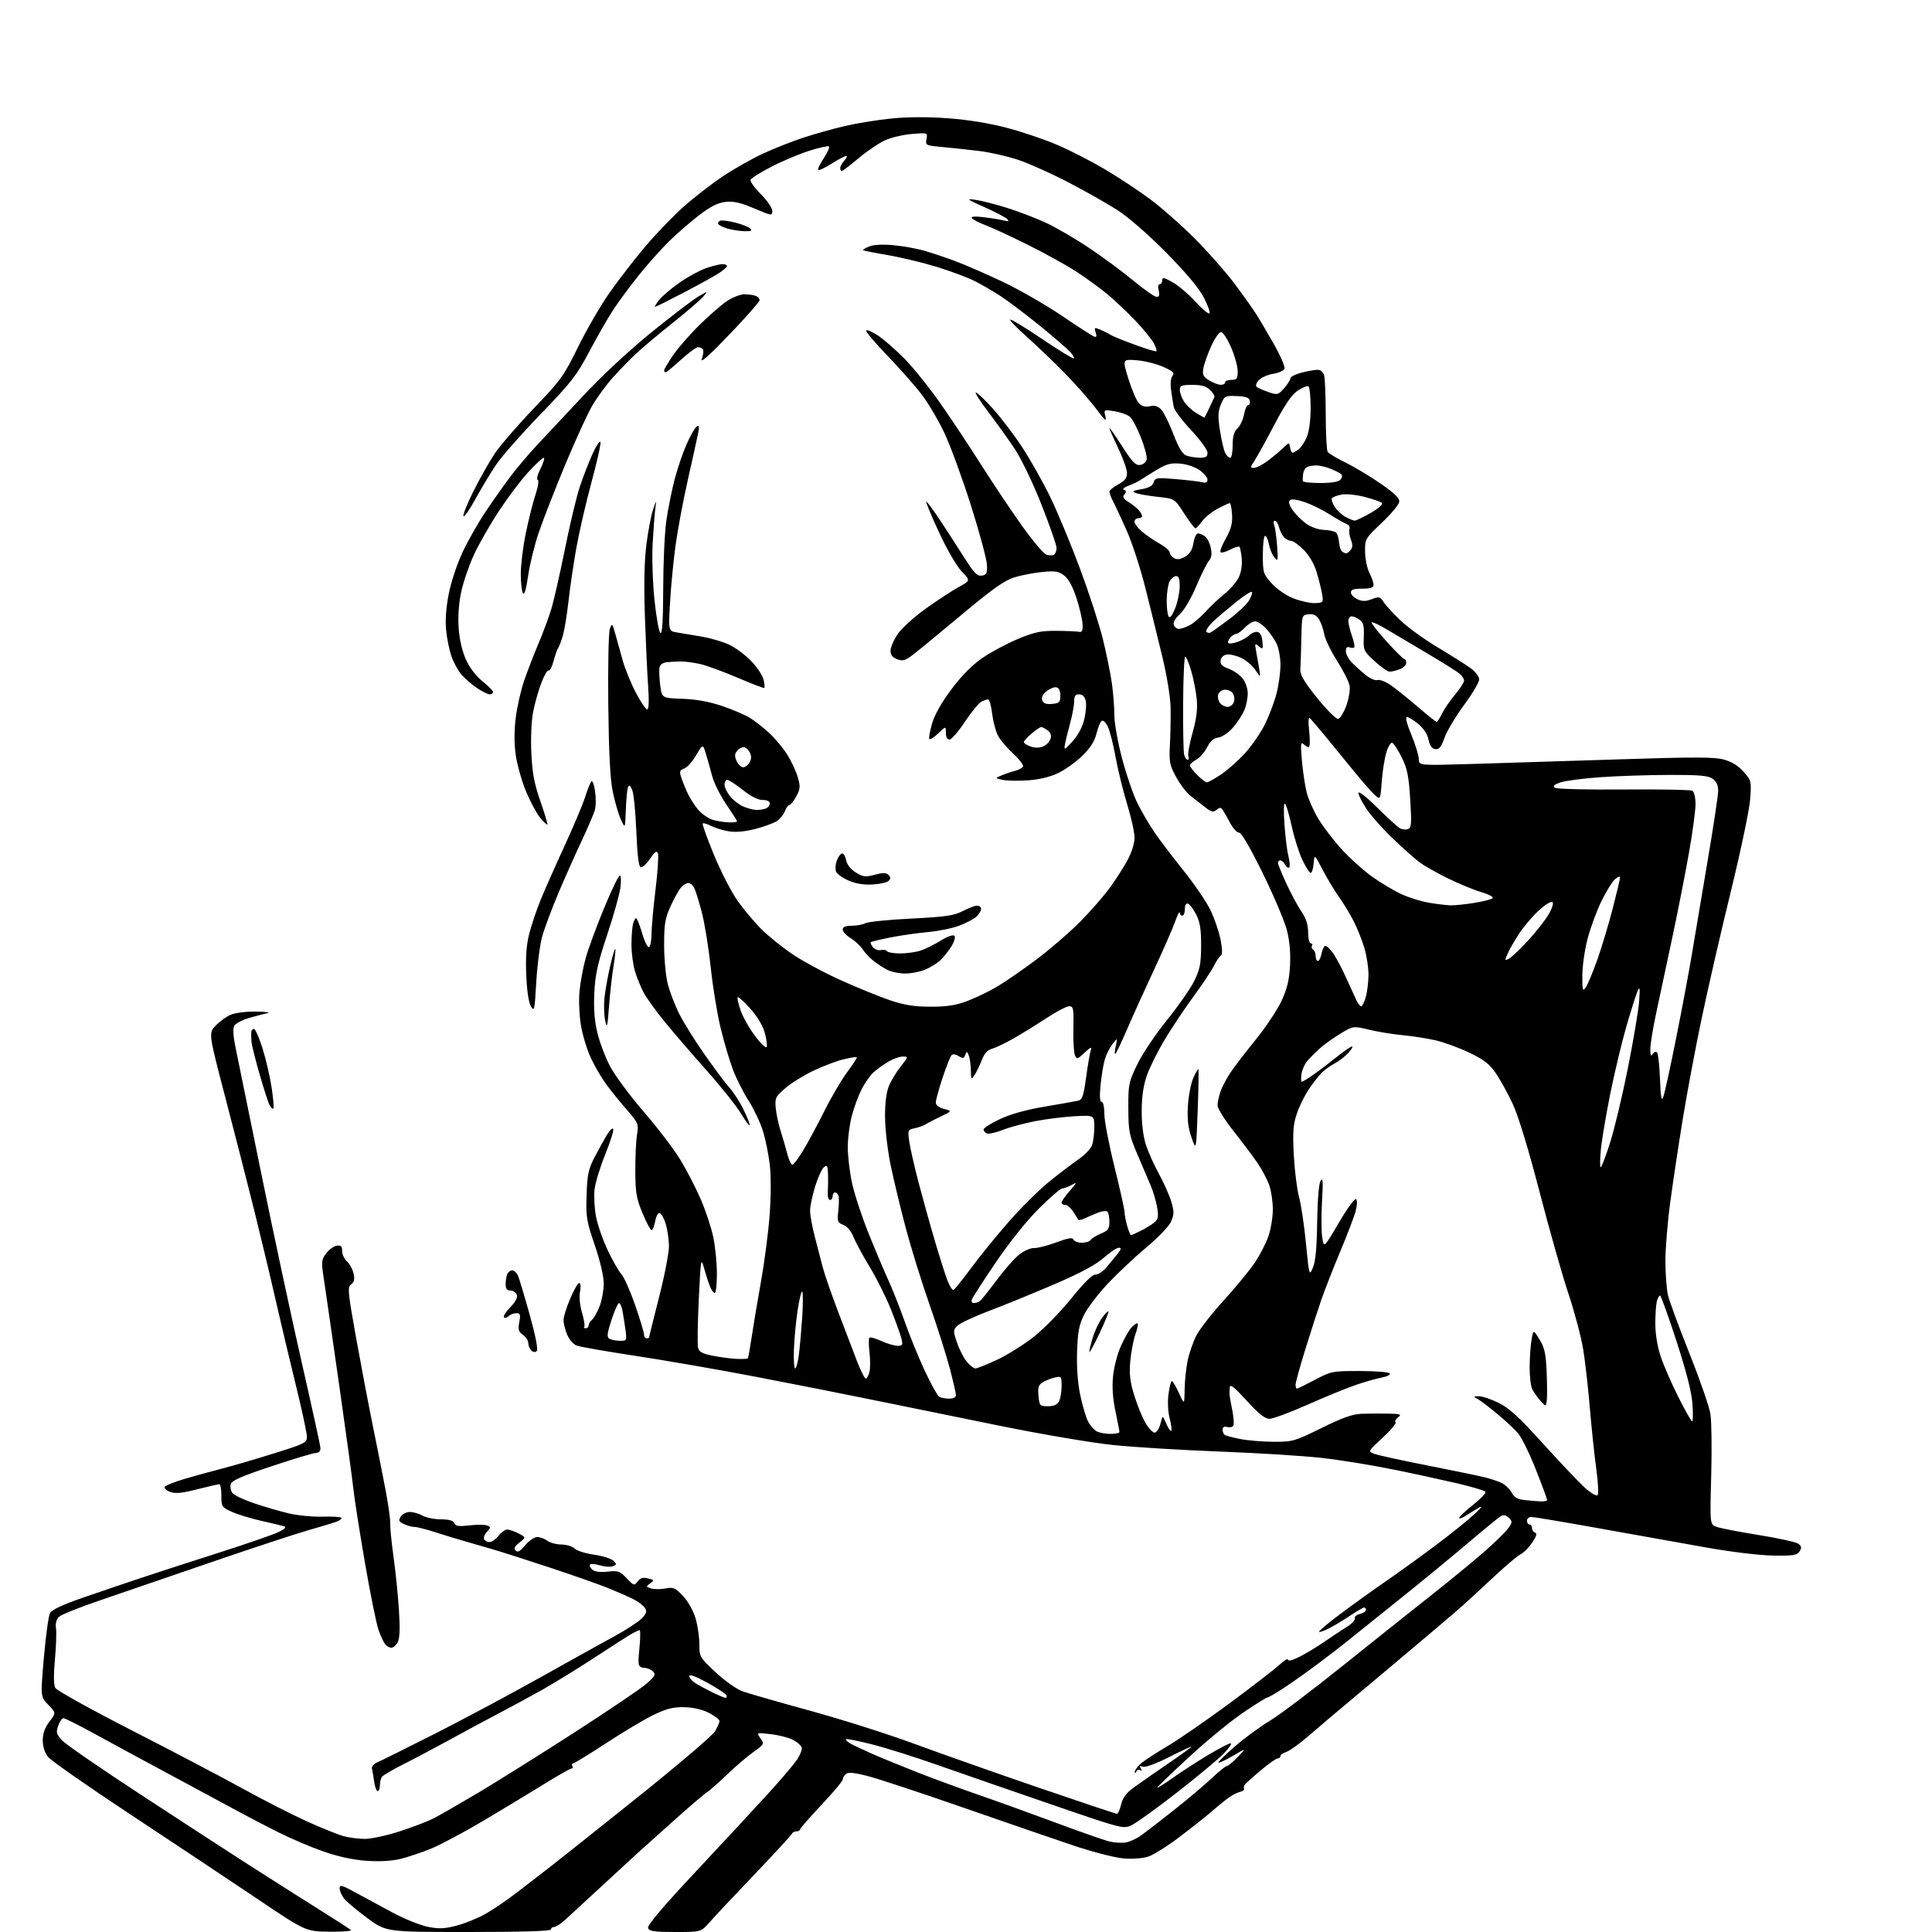 <?xml version="1.0" encoding="UTF-8" standalone="no"?>
<!-- Filename: 48b32dad0754ad15298cb7f8e123b4814427dcc21ac68db35460cc58d7aa1199.svg -->
<!-- Created with https://svgstud.io -->
<svg
  version="1.1"
  xmlns="http://www.w3.org/2000/svg"
  xmlns:xlink="http://www.w3.org/1999/xlink"
  xmlns:svg="http://www.w3.org/2000/svg"
  xmlns:rdf="http://www.w3.org/1999/02/22-rdf-syntax-ns#"
  xmlns:cc="http://creativecommons.org/ns#"
  xmlns:dc="http://purl.org/dc/elements/1.1/"
  viewBox="0 0 768 768"
  width="768"
  height="768"
  role="img"
  aria-labelledby="titleID descID"
>
  <title id="titleID">ok the bookmarked is right, now draw them filling out a ballotpaper</title>
  <desc id="descID">AI-generated SVG illustration: ok the bookmarked is right, now draw them filling out a ballotpaper, created on https://svgstud.io</desc>

  <rect width="100%" height="100%" fill="white" />


  <path stroke="none" fill="black" fill-rule="evenodd" d="M130.95,767.88C121.50,767.77 121.50,767.77 101.99,754.63C91.26,747.41 68.68,732.39 51.81,721.25C34.95,710.12 20.21,699.82 19.07,698.37C17.77,696.71 17.00,694.26 17.00,691.80C17.00,689.08 17.82,686.79 19.65,684.39C22.31,680.91 22.31,680.91 19.20,677.70C16.09,674.49 16.09,674.49 17.45,658.85C18.21,650.24 19.29,642.32 19.87,641.24C20.57,639.93 24.86,637.91 32.71,635.19C39.20,632.94 49.90,629.31 56.50,627.11C63.10,624.91 77.05,620.39 87.50,617.06C97.95,613.72 108.30,610.15 110.50,609.12C113.13,607.88 113.99,607.07 113.00,606.74C112.17,606.47 108.12,605.50 104.00,604.58C99.88,603.67 94.59,602.07 92.25,601.01C88.15,599.17 88.00,598.93 88.00,594.55C88.00,592.05 87.64,590.00 87.19,590.00C86.75,590.00 82.76,590.91 78.34,592.03C72.19,593.59 69.67,593.82 67.59,593.03C66.10,592.47 65.15,591.57 65.48,591.03C65.81,590.50 69.30,589.10 73.23,587.93C77.17,586.76 83.79,584.93 87.94,583.87C92.10,582.81 101.46,580.07 108.75,577.80C121.26,573.89 122.00,573.52 122.00,571.08C122.00,569.66 120.01,560.40 117.57,550.50C115.14,540.60 111.51,525.30 109.51,516.50C107.51,507.70 103.69,491.73 101.02,481.00C98.35,470.27 93.18,450.07 89.53,436.11C82.90,410.72 82.90,410.72 85.70,407.74C87.24,406.10 89.95,404.13 91.72,403.38C93.52,402.61 97.92,402.05 101.72,402.12C105.45,402.18 107.60,402.43 106.50,402.68C105.40,402.92 102.15,403.78 99.27,404.58C96.40,405.39 93.63,406.82 93.13,407.77C92.54,408.87 92.69,411.85 93.55,416.00C94.29,419.57 98.92,442.30 103.86,466.50C108.79,490.70 116.07,524.67 120.03,542.00C123.99,559.33 127.29,574.39 127.36,575.49C127.46,576.84 126.84,577.51 125.44,577.59C124.30,577.66 116.36,580.05 107.79,582.90C95.90,586.87 92.09,588.55 91.71,590.00C91.44,591.05 91.73,592.61 92.36,593.47C92.99,594.33 96.88,596.18 101.00,597.58C105.12,598.98 111.37,600.79 114.87,601.61C118.37,602.43 124.34,603.01 128.13,602.90C131.93,602.79 135.31,602.97 135.64,603.31C135.98,603.65 135.19,604.34 133.88,604.85C132.57,605.35 127.45,606.91 122.50,608.31C117.55,609.72 100.22,615.43 84.00,621.00C67.78,626.58 47.85,633.41 39.73,636.17C31.60,638.93 24.25,641.89 23.39,642.76C22.40,643.74 21.98,645.44 22.26,647.31C22.50,648.95 22.31,654.52 21.83,659.69C21.28,665.74 21.33,669.74 21.97,670.95C22.52,671.98 36.14,679.55 52.24,687.78C68.33,696.01 88.25,706.46 96.50,711.01C104.75,715.56 116.22,721.42 122.00,724.03C127.78,726.64 134.30,729.27 136.50,729.88C138.70,730.49 142.54,730.99 145.04,730.99C147.54,731.00 153.74,729.65 158.82,728.01C163.90,726.36 169.96,724.05 172.28,722.87C174.60,721.69 182.57,717.11 190.00,712.70C197.43,708.28 214.53,697.57 228.00,688.90C241.47,680.22 254.41,671.49 256.75,669.49C260.42,666.34 260.80,665.66 259.57,664.43C258.78,663.64 257.21,663.00 256.07,663.00C254.81,663.00 253.95,662.32 253.88,661.25C253.82,660.29 253.81,659.17 253.87,658.78C253.93,658.38 254.15,655.79 254.36,653.03C254.56,650.26 254.53,648.00 254.30,648.00C254.06,648.00 252.89,648.51 251.68,649.14C250.48,649.76 243.88,653.97 237.00,658.49C230.12,663.00 220.45,668.97 215.50,671.75C210.55,674.52 202.68,678.79 198.00,681.23C193.32,683.67 184.80,688.25 179.06,691.42C173.32,694.58 164.99,698.99 160.56,701.21C156.13,703.43 152.17,705.76 151.77,706.38C151.36,706.99 151.02,708.51 151.02,709.75C151.01,710.99 150.61,712.00 150.13,712.00C149.65,712.00 149.03,710.31 148.74,708.25C148.45,706.19 148.05,703.84 147.86,703.04C147.66,702.21 148.59,701.12 150.00,700.54C151.38,699.97 161.72,694.83 173.00,689.12C184.28,683.40 203.18,673.31 215.00,666.68C226.82,660.06 240.10,652.68 244.50,650.29C248.90,647.89 253.62,644.82 254.99,643.46C256.97,641.48 257.26,640.62 256.40,639.24C255.81,638.28 253.79,636.72 251.92,635.77C250.04,634.81 245.57,632.84 242.00,631.39C238.43,629.93 228.07,626.29 219.00,623.28C209.93,620.28 199.35,616.90 195.50,615.77C191.65,614.63 186.47,613.14 184.00,612.44C181.53,611.74 176.57,610.22 173.00,609.07C169.43,607.92 165.73,606.98 164.80,606.99C163.86,607.00 161.98,606.49 160.62,605.87C158.51,604.91 158.32,604.47 159.31,602.87C159.96,601.83 161.59,601.02 162.99,601.04C164.37,601.05 166.62,601.71 168.00,602.50C169.38,603.29 172.65,603.95 175.28,603.96C178.58,603.99 180.24,604.46 180.64,605.50C181.09,606.68 182.32,606.86 186.54,606.37C189.48,606.02 192.64,606.03 193.57,606.39C195.17,607.00 195.16,607.16 193.54,608.96C192.58,610.01 192.10,611.35 192.46,611.94C192.82,612.52 193.81,613.00 194.67,613.00C195.52,613.00 197.10,611.88 198.18,610.50C199.26,609.12 200.81,608.00 201.62,608.00C202.43,608.00 204.45,608.70 206.11,609.56C209.12,611.12 209.12,611.12 206.49,613.19C204.53,614.73 204.15,615.55 204.99,616.38C205.83,617.21 206.82,616.66 208.81,614.24C210.29,612.45 212.43,610.99 213.56,610.99C214.69,611.00 216.49,611.66 217.56,612.47C218.63,613.28 221.16,613.95 223.18,613.97C225.20,613.99 227.57,614.71 228.43,615.58C229.30,616.44 232.78,617.54 236.17,618.02C239.55,618.50 243.00,619.58 243.84,620.41C245.19,621.77 245.17,622.00 243.59,622.60C242.62,622.98 240.29,622.81 238.41,622.23C236.54,621.66 234.78,621.54 234.51,621.98C234.24,622.42 234.70,623.33 235.52,624.02C236.46,624.80 238.70,625.07 241.57,624.75C245.68,624.28 246.40,624.53 249.10,627.37C251.95,630.36 252.14,630.42 253.49,628.63C254.53,627.24 255.59,626.93 257.57,627.43C260.07,628.05 260.12,628.19 258.44,629.42C256.72,630.68 256.73,630.78 258.77,631.43C259.95,631.80 262.52,631.81 264.48,631.44C267.69,630.84 268.39,631.14 271.50,634.43C273.49,636.54 275.59,640.26 276.47,643.23C277.31,646.05 278.00,650.69 278.00,653.53C278.00,658.59 278.13,658.81 284.47,664.75C288.17,668.21 292.78,671.47 295.22,672.34C297.58,673.18 309.57,676.63 321.87,680.00C334.18,683.36 352.86,689.29 363.37,693.16C373.89,697.04 396.14,704.89 412.82,710.60C429.50,716.32 443.52,721.00 443.97,721.00C444.43,721.00 445.20,719.32 445.68,717.28C446.32,714.59 447.72,712.71 450.73,710.53C453.03,708.86 459.18,704.58 464.39,701.02C469.61,697.46 473.77,694.44 473.64,694.31C473.51,694.18 469.48,696.06 464.68,698.50C459.52,701.10 455.27,702.66 454.31,702.29C453.13,701.83 452.90,702.03 453.49,702.98C454.01,703.83 453.92,704.07 453.24,703.65C452.65,703.28 451.94,703.55 451.66,704.24C451.39,704.93 451.12,705.02 451.08,704.42C451.04,703.83 452.01,702.41 453.25,701.26C454.49,700.10 459.21,696.99 463.74,694.33C468.27,691.67 479.52,683.92 488.74,677.11C497.96,670.29 506.96,663.34 508.75,661.66C510.54,659.98 512.00,659.13 512.00,659.76C512.00,660.46 513.89,659.96 516.75,658.50C519.36,657.17 523.75,654.52 526.50,652.60C529.25,650.68 533.19,648.07 535.25,646.80C537.31,645.54 538.80,643.98 538.57,643.34C538.33,642.70 539.23,641.91 540.57,641.57C541.90,641.24 543.00,640.52 543.00,639.98C543.00,639.44 542.66,639.00 542.25,639.00C541.84,639.01 539.48,640.38 537.00,642.06C534.52,643.73 530.77,646.01 528.65,647.12C526.54,648.23 524.60,648.93 524.35,648.68C524.10,648.43 528.08,645.10 533.19,641.28C538.31,637.47 546.26,631.76 550.86,628.60C555.46,625.45 564.24,619.12 570.36,614.54C576.49,609.96 583.53,604.32 586.00,602.00C589.01,599.19 589.59,598.32 587.75,599.40C586.24,600.28 583.88,601.73 582.50,602.62C581.12,603.50 580.03,603.84 580.06,603.37C580.09,602.89 582.57,600.56 585.58,598.19C588.58,595.81 590.80,593.49 590.51,593.02C590.22,592.55 585.15,591.03 579.24,589.64C573.33,588.26 561.75,585.75 553.50,584.08C545.25,582.40 532.65,580.36 525.50,579.55C518.35,578.74 500.12,577.60 485.00,577.02C469.88,576.45 450.79,575.28 442.58,574.43C434.38,573.59 414.58,570.24 398.58,567.00C382.59,563.75 359.60,559.07 347.50,556.59C335.40,554.11 313.80,549.84 299.50,547.11C285.20,544.38 264.05,540.71 252.50,538.96C240.95,537.20 230.46,535.37 229.20,534.88C227.93,534.39 226.24,532.44 225.45,530.53C224.65,528.62 224.00,526.04 224.00,524.78C224.00,523.53 225.19,519.69 226.65,516.25C228.11,512.81 229.73,510.00 230.26,510.00C230.82,510.00 230.95,511.47 230.57,513.49C230.18,515.56 230.51,518.97 231.38,521.90C232.18,524.61 232.58,527.09 232.25,527.41C231.93,527.74 232.19,528.00 232.83,528.00C233.47,528.00 234.00,527.49 234.00,526.86C234.00,526.23 234.61,525.22 235.36,524.61C236.10,524.00 237.45,521.58 238.36,519.23C239.26,516.88 240.00,512.82 240.00,510.20C240.00,507.35 238.56,501.21 236.43,494.97C233.14,485.35 232.88,483.73 233.18,475.00C233.45,466.87 233.91,464.71 236.36,460.00C237.93,456.98 240.15,452.96 241.30,451.07C242.44,449.19 243.56,448.19 243.78,448.84C244.00,449.50 242.54,454.09 240.54,459.03C238.54,463.97 236.65,470.15 236.35,472.76C236.04,475.37 236.29,480.20 236.91,483.50C237.52,486.80 239.62,492.88 241.58,497.00C243.53,501.12 245.98,505.41 247.02,506.51C248.05,507.62 250.50,513.11 252.45,518.72C254.40,524.33 256.00,529.61 256.00,530.46C256.00,531.31 256.45,532.00 257.00,532.00C257.55,532.00 258.00,531.84 258.00,531.65C258.00,531.46 259.80,524.25 262.00,515.62C264.20,507.00 265.97,497.82 265.92,495.22C265.88,492.63 265.31,488.74 264.66,486.58C264.01,484.42 262.95,482.48 262.30,482.27C261.60,482.03 260.84,483.35 260.45,485.44C260.08,487.40 259.43,489.00 259.00,489.00C258.56,489.00 256.95,485.96 255.40,482.25C252.98,476.43 252.59,474.13 252.55,465.50C252.52,460.00 252.82,453.51 253.22,451.07C253.90,446.81 253.75,446.42 249.22,441.20C246.62,438.22 242.99,433.74 241.15,431.26C239.30,428.77 236.52,424.06 234.97,420.77C233.42,417.49 231.61,411.61 230.95,407.70C230.28,403.75 230.02,397.68 230.36,394.05C230.70,390.45 231.81,384.50 232.83,380.83C233.85,377.16 237.12,368.28 240.09,361.09C243.07,353.90 245.90,348.01 246.38,348.01C246.86,348.00 246.96,350.21 246.61,352.92C246.25,355.62 243.88,364.06 241.34,371.67C237.63,382.78 236.63,387.27 236.26,394.50C235.94,400.75 236.29,405.61 237.42,410.39C238.31,414.17 240.60,420.25 242.52,423.89C244.44,427.52 250.48,435.68 255.95,442.00C261.42,448.32 267.96,456.92 270.49,461.09C273.02,465.27 276.66,472.32 278.58,476.77C280.50,481.21 282.72,487.92 283.52,491.68C284.31,495.43 284.97,501.99 284.98,506.25C284.99,510.51 284.60,514.00 284.12,514.00C283.64,514.00 282.76,512.76 282.17,511.25C281.58,509.74 280.53,506.48 279.84,504.00C278.66,499.75 278.54,500.45 277.78,516.50C277.33,525.85 277.20,534.48 277.48,535.68C277.89,537.39 279.14,538.09 283.25,538.91C286.14,539.49 290.40,540.06 292.72,540.18C295.05,540.29 297.10,540.19 297.29,539.94C297.47,539.70 298.15,535.90 298.80,531.50C299.45,527.10 301.11,517.20 302.49,509.50C303.88,501.80 305.43,489.88 305.94,483.00C306.49,475.66 306.51,467.40 306.00,463.00C305.52,458.88 304.28,452.79 303.24,449.48C302.20,446.16 299.64,440.78 297.55,437.51C295.46,434.24 292.65,428.66 291.31,425.10C289.98,421.55 287.78,414.11 286.44,408.57C285.10,403.03 283.33,392.20 282.52,384.50C281.70,376.80 280.10,366.93 278.96,362.57C277.81,358.21 276.44,353.82 275.90,352.82C275.37,351.82 274.34,351.00 273.62,351.00C272.90,351.00 271.61,351.79 270.74,352.75C269.88,353.71 268.01,357.06 266.59,360.19C264.36,365.07 264.00,367.26 264.00,375.73C264.00,381.23 264.66,388.11 265.49,391.30C266.31,394.44 268.39,399.82 270.13,403.26C271.86,406.69 276.44,414.00 280.31,419.50C284.18,425.00 288.57,430.85 290.07,432.50C291.56,434.15 293.96,437.85 295.39,440.72C296.83,443.59 298.00,446.48 298.00,447.16C298.00,447.83 296.47,445.84 294.60,442.74C292.74,439.64 286.55,431.87 280.85,425.48C275.16,419.09 267.68,410.40 264.23,406.18C260.78,401.95 257.03,396.75 255.89,394.62C254.76,392.48 253.19,388.66 252.42,386.12C251.65,383.58 251.02,378.80 251.02,375.50C251.03,372.20 251.30,368.49 251.63,367.25C251.96,366.01 252.52,365.00 252.87,365.00C253.21,365.00 254.30,367.72 255.28,371.04C256.25,374.37 257.49,376.82 258.03,376.48C258.56,376.15 259.00,373.79 259.00,371.23C259.00,368.67 259.71,360.79 260.57,353.70C261.44,346.62 261.87,340.11 261.54,339.24C261.06,338.00 260.35,338.49 258.39,341.38C256.99,343.44 255.32,344.94 254.67,344.73C253.89,344.47 253.32,339.75 252.95,330.42C252.64,322.76 251.90,315.38 251.30,314.00C250.47,312.11 250.06,311.87 249.62,313.00C249.30,313.82 248.92,317.88 248.77,322.00C248.50,329.50 248.50,329.50 246.78,325.70C245.83,323.61 244.40,318.66 243.58,314.70C242.55,309.66 242.02,299.26 241.80,280.00C241.64,264.88 241.91,251.38 242.42,250.00C243.29,247.62 243.39,247.72 244.60,252.00C245.29,254.47 246.61,259.20 247.52,262.50C248.43,265.80 250.77,271.54 252.71,275.25C254.66,278.96 256.70,282.00 257.26,282.00C257.92,282.00 258.05,278.76 257.64,272.75C257.28,267.66 256.71,255.13 256.35,244.91C255.93,232.49 256.12,223.09 256.94,216.60C257.61,211.26 258.79,205.00 259.57,202.70C260.98,198.50 260.98,198.50 260.46,202.50C260.18,204.70 259.71,211.00 259.42,216.50C259.13,222.03 259.48,232.06 260.21,238.92C260.94,245.76 262.01,251.50 262.58,251.69C263.27,251.92 263.62,245.97 263.64,233.77C263.65,223.72 264.21,211.68 264.88,207.00C265.55,202.32 267.04,194.90 268.19,190.50C269.34,186.10 271.51,179.75 273.02,176.39C274.52,173.02 276.31,169.93 276.98,169.51C277.91,168.94 278.05,169.58 277.54,172.12C277.17,173.98 275.34,182.25 273.48,190.50C271.61,198.75 269.40,210.56 268.55,216.75C267.70,222.94 266.71,233.15 266.36,239.43C265.70,250.85 265.70,250.85 269.10,251.41C270.97,251.72 275.39,252.46 278.92,253.06C282.45,253.66 287.39,255.11 289.89,256.29C292.40,257.47 296.35,260.41 298.67,262.84C300.99,265.26 303.19,268.58 303.54,270.20C303.90,271.82 304.03,273.29 303.85,273.48C303.66,273.66 298.86,271.82 293.18,269.39C287.50,266.96 280.80,264.52 278.29,263.95C275.77,263.39 272.32,262.94 270.61,262.95C268.90,262.96 266.38,263.09 265.01,263.24C263.50,263.40 262.38,264.24 262.16,265.38C261.97,266.42 262.09,269.57 262.44,272.38C263.09,277.50 263.09,277.50 271.20,277.78C276.62,277.96 281.84,278.90 286.91,280.60C291.08,282.00 296.07,284.12 298.00,285.30C299.93,286.48 303.39,289.18 305.69,291.30C308.00,293.42 311.22,297.26 312.86,299.83C314.49,302.40 316.39,306.45 317.09,308.83C318.22,312.66 318.15,313.56 316.53,316.58C315.51,318.46 314.29,320.00 313.82,320.00C313.34,320.00 312.53,321.10 312.02,322.45C311.51,323.79 310.05,325.58 308.78,326.41C307.51,327.24 303.63,328.65 300.17,329.54C296.07,330.59 292.40,330.91 289.68,330.46C287.38,330.08 284.22,329.11 282.66,328.31C281.09,327.51 279.60,327.07 279.33,327.33C279.07,327.60 281.10,333.26 283.85,339.92C286.59,346.58 290.86,354.83 293.32,358.26C295.78,361.69 299.98,366.69 302.65,369.36C305.32,372.03 310.86,376.49 314.96,379.28C319.06,382.06 327.83,386.78 334.46,389.75C341.08,392.73 349.84,396.29 353.92,397.66C359.52,399.55 363.44,400.17 369.92,400.18C376.39,400.19 379.96,399.64 384.44,397.95C387.71,396.72 393.04,394.16 396.28,392.25C399.53,390.35 406.62,385.45 412.05,381.37C417.47,377.28 425.25,370.57 429.33,366.45C433.40,362.33 438.71,356.26 441.12,352.96C443.53,349.66 446.74,344.66 448.25,341.84C449.85,338.87 451.00,335.15 451.00,332.98C451.00,330.93 449.68,324.96 448.07,319.72C446.46,314.48 444.37,305.99 443.44,300.85C442.51,295.71 441.11,290.25 440.33,288.72C439.55,287.19 438.48,286.20 437.96,286.53C437.43,286.85 436.49,289.13 435.87,291.60C435.08,294.76 433.39,297.39 430.12,300.55C427.58,303.01 423.25,306.09 420.50,307.38C417.33,308.87 412.93,309.91 408.50,310.21C404.65,310.47 400.15,310.38 398.50,310.00C395.50,309.32 395.50,309.32 398.29,308.17C399.83,307.53 402.20,306.74 403.55,306.40C404.91,306.06 406.30,305.32 406.65,304.76C407.00,304.20 405.26,301.88 402.79,299.62C400.33,297.35 397.57,294.08 396.67,292.34C395.77,290.60 394.74,286.66 394.38,283.59C394.02,280.51 393.31,278.00 392.80,278.00C392.29,278.00 391.04,278.45 390.02,278.99C389.00,279.54 386.07,283.14 383.51,286.99C380.94,290.85 378.21,294.00 377.42,294.00C376.55,294.00 376.00,292.97 376.00,291.31C376.00,288.63 376.00,288.63 373.01,291.49C371.37,293.07 369.76,294.10 369.45,293.78C369.14,293.47 369.61,290.72 370.49,287.67C371.54,284.07 374.27,279.24 378.30,273.88C382.46,268.35 386.54,264.26 390.69,261.44C394.09,259.13 400.39,255.77 404.69,253.98C411.22,251.26 413.73,250.73 420.00,250.77C424.12,250.80 428.18,250.98 429.00,251.16C430.12,251.42 430.46,250.66 430.34,248.14C430.25,246.30 429.18,241.67 427.95,237.86C426.51,233.36 424.81,230.20 423.11,228.86C420.89,227.09 419.59,226.87 414.50,227.35C411.20,227.66 406.20,228.61 403.38,229.46C399.38,230.66 394.83,233.87 382.38,244.26C373.65,251.56 364.87,258.77 362.88,260.29C359.83,262.61 358.84,262.89 356.63,262.05C354.81,261.36 354.00,260.32 354.00,258.68C354.00,257.37 355.27,254.41 356.82,252.10C358.39,249.77 363.38,245.23 368.07,241.89C372.71,238.57 378.59,234.72 381.15,233.33C385.79,230.79 385.79,230.79 382.29,227.15C380.28,225.06 376.44,218.45 373.30,211.67C370.29,205.17 367.99,199.67 368.21,199.46C368.42,199.25 370.88,202.55 373.69,206.79C376.49,211.03 380.87,217.79 383.42,221.82C387.18,227.77 388.46,229.07 390.27,228.82C392.19,228.54 392.48,227.94 392.33,224.50C392.23,222.30 389.38,211.72 385.99,201.00C382.60,190.28 377.87,177.35 375.48,172.27C373.10,167.19 368.98,160.21 366.34,156.77C363.71,153.32 357.53,146.33 352.62,141.24C347.70,136.15 343.97,131.69 344.32,131.34C344.67,130.99 346.82,131.94 349.10,133.45C351.38,134.96 356.07,139.05 359.51,142.55C362.96,146.05 369.35,153.99 373.71,160.20C378.08,166.42 385.44,177.50 390.07,184.83C394.71,192.15 401.99,203.04 406.25,209.01C410.51,214.98 414.89,220.15 415.99,220.50C417.08,220.84 418.44,220.85 418.99,220.51C419.55,220.16 420.00,218.95 420.00,217.82C420.00,216.68 417.29,208.90 413.98,200.53C410.55,191.86 405.98,182.35 403.35,178.41C400.81,174.61 396.09,168.01 392.85,163.75C389.61,159.49 387.38,156.00 387.90,156.00C388.41,156.00 391.39,158.81 394.51,162.25C397.64,165.69 402.88,172.55 406.15,177.50C409.43,182.45 414.51,191.45 417.45,197.50C420.39,203.55 425.72,216.38 429.30,226.00C432.88,235.62 436.98,248.22 438.40,254.00C439.82,259.77 441.43,267.65 441.97,271.50C442.52,275.35 442.97,281.11 442.98,284.30C442.99,287.56 444.36,295.22 446.12,301.80C447.83,308.24 450.59,316.20 452.25,319.50C453.92,322.80 456.96,327.98 459.02,331.00C461.08,334.02 466.21,340.77 470.41,346.00C474.62,351.23 479.40,358.20 481.03,361.50C482.66,364.80 484.52,370.13 485.15,373.34C485.93,377.28 485.98,379.40 485.30,379.84C484.74,380.20 483.49,382.07 482.52,384.00C481.55,385.93 477.95,391.32 474.52,396.00C471.09,400.68 465.97,408.32 463.15,413.00C460.32,417.68 457.08,424.16 455.94,427.41C454.50,431.52 453.87,435.84 453.85,441.64C453.83,446.94 454.46,451.87 455.57,455.23C456.53,458.13 458.87,463.32 460.77,466.77C462.66,470.23 464.83,475.10 465.58,477.61C466.74,481.47 466.75,482.67 465.59,485.44C464.79,487.36 460.74,491.63 455.86,495.71C451.26,499.56 444.35,506.05 440.50,510.13C436.65,514.21 432.38,519.79 431.00,522.52C428.97,526.57 428.44,529.30 428.16,537.16C427.94,543.36 428.38,549.56 429.39,554.43C430.25,558.60 431.65,563.35 432.49,564.98C433.33,566.61 434.89,568.40 435.94,568.97C437.00,569.54 439.47,570.00 441.43,570.00C443.40,570.00 445.00,569.66 445.00,569.25C445.00,568.84 444.28,565.12 443.41,561.00C442.34,555.95 442.03,551.38 442.46,547.00C442.81,543.42 444.22,538.04 445.59,535.03C446.97,532.02 448.82,528.75 449.70,527.78C450.59,526.80 451.67,526.00 452.11,526.00C452.55,526.00 452.23,527.91 451.39,530.25C450.56,532.59 449.62,537.48 449.30,541.13C448.86,546.27 449.21,549.29 450.86,554.63C452.03,558.41 454.01,563.30 455.27,565.50C456.53,567.70 458.20,569.50 458.97,569.50C459.74,569.50 460.78,567.93 461.28,566.01C462.18,562.52 462.18,562.52 463.61,565.91C464.39,567.78 465.28,569.05 465.58,568.75C465.88,568.45 465.61,566.27 464.97,563.91C464.30,561.40 464.09,557.41 464.48,554.31C464.85,551.39 465.45,549.01 465.82,549.02C466.19,549.03 467.47,551.17 468.66,553.77C470.82,558.50 470.82,558.50 470.91,552.30C470.96,548.89 471.51,543.71 472.12,540.80C472.74,537.88 474.28,533.46 475.53,530.97C476.78,528.48 481.69,522.18 486.43,516.97C491.17,511.76 496.71,505.02 498.75,502.00C500.79,498.98 503.24,494.25 504.20,491.50C505.15,488.75 505.95,483.97 505.97,480.88C505.99,477.78 505.34,473.39 504.54,471.11C503.74,468.84 501.62,464.85 499.83,462.24C498.05,459.63 493.75,453.91 490.29,449.53C486.83,445.14 484.00,440.60 484.00,439.43C484.00,438.26 484.52,435.77 485.16,433.90C485.80,432.03 487.63,428.57 489.23,426.22C490.83,423.86 495.32,418.01 499.21,413.22C503.10,408.42 507.65,401.61 509.32,398.08C511.61,393.21 512.46,389.81 512.79,384.05C513.08,379.03 512.68,374.25 511.62,369.97C510.73,366.41 506.42,356.19 502.03,347.25C496.98,336.96 493.50,331.00 492.55,331.00C491.72,331.00 490.15,329.31 489.06,327.25C487.97,325.19 486.64,322.85 486.11,322.06C485.32,320.88 484.88,320.86 483.60,321.92C482.29,323.00 481.55,322.83 479.04,320.86C477.38,319.56 474.77,317.53 473.23,316.35C471.69,315.17 469.13,311.82 467.54,308.90C464.93,304.11 464.70,302.89 465.06,296.05C465.28,291.90 465.40,285.28 465.33,281.35C465.26,277.14 463.88,268.70 461.99,260.85C460.22,253.51 457.19,241.20 455.25,233.50C453.31,225.80 449.98,215.60 447.85,210.84C445.72,206.08 443.31,200.90 442.49,199.34C441.68,197.78 441.01,196.04 441.01,195.48C441.00,194.91 442.57,193.61 444.50,192.57C447.13,191.15 448.00,190.03 448.00,188.06C448.00,186.62 446.43,182.16 444.50,178.14C442.58,174.12 441.00,170.54 441.00,170.17C441.00,169.80 443.25,173.02 446.01,177.32C450.10,183.71 451.43,185.08 453.25,184.82C454.49,184.64 455.64,183.66 455.84,182.61C456.04,181.56 455.01,177.68 453.56,173.97C452.10,170.27 450.15,166.55 449.21,165.73C448.27,164.90 445.53,163.89 443.11,163.50C438.73,162.78 438.73,162.78 439.43,165.60C439.99,167.80 439.17,167.11 435.70,162.46C433.25,159.18 427.71,152.88 423.37,148.45C419.04,144.03 412.12,137.40 408.00,133.73C403.88,130.06 401.01,127.05 401.64,127.03C402.26,127.01 408.09,130.59 414.58,134.97C421.08,139.35 426.60,142.73 426.86,142.48C427.11,142.22 426.46,141.06 425.41,139.89C424.36,138.72 419.00,134.09 413.50,129.61C408.00,125.14 401.02,119.85 398.00,117.86C394.98,115.88 390.24,113.12 387.48,111.73C384.73,110.34 377.98,107.82 372.48,106.12C366.99,104.43 358.23,102.32 353.00,101.43C347.77,100.54 343.33,99.65 343.11,99.44C342.90,99.23 344.02,98.55 345.61,97.94C347.40,97.25 351.09,97.07 355.28,97.48C359.01,97.83 364.41,98.80 367.28,99.63C370.15,100.45 375.65,102.29 379.50,103.71C383.35,105.13 391.90,108.85 398.50,111.97C405.10,115.10 415.68,121.16 422.00,125.45C428.32,129.73 434.11,133.48 434.87,133.77C435.87,134.16 436.05,133.74 435.54,132.14C434.90,130.10 435.02,130.05 437.68,131.18C439.23,131.85 440.97,132.73 441.54,133.14C442.11,133.56 446.34,135.28 450.93,136.97C455.52,138.67 459.48,139.86 459.71,139.62C459.95,139.38 459.45,137.91 458.60,136.34C457.75,134.78 454.45,130.76 451.28,127.42C448.10,124.08 443.02,119.29 440.00,116.79C436.98,114.29 431.35,110.22 427.50,107.74C423.65,105.27 415.10,100.56 408.50,97.27C401.90,93.99 394.35,90.49 391.72,89.50C389.09,88.51 386.65,87.25 386.31,86.70C385.90,86.04 387.56,85.92 391.09,86.35C394.07,86.71 397.62,87.29 399.00,87.64C400.88,88.11 401.23,87.98 400.42,87.11C399.83,86.46 395.78,84.34 391.42,82.39C384.26,79.19 383.91,78.90 387.72,79.43C390.04,79.75 395.67,81.18 400.22,82.61C404.77,84.04 411.71,86.68 415.63,88.48C419.55,90.29 427.29,94.78 432.82,98.48C438.35,102.17 446.35,108.08 450.58,111.60C454.82,115.12 458.94,118.00 459.75,118.00C460.82,118.00 461.05,117.32 460.59,115.50C460.23,114.06 460.39,113.00 460.98,113.00C461.54,113.00 462.00,112.30 462.00,111.44C462.00,110.14 462.70,110.27 466.12,112.19C468.39,113.46 472.46,116.92 475.17,119.88C477.87,122.83 480.39,124.94 480.77,124.57C481.14,124.19 480.12,121.32 478.49,118.19C476.54,114.45 471.42,108.35 463.52,100.35C456.40,93.16 448.52,86.29 444.19,83.51C440.17,80.93 431.39,75.97 424.69,72.48C417.99,68.99 409.02,64.97 404.77,63.55C400.51,62.12 393.54,60.54 389.27,60.02C384.99,59.50 378.42,58.80 374.65,58.45C367.98,57.84 367.81,57.75 368.29,55.28C368.77,52.75 368.77,52.74 362.57,53.24C359.17,53.52 354.38,54.63 351.94,55.72C349.50,56.80 344.73,60.01 341.35,62.85C337.97,65.68 334.94,68.00 334.60,68.00C334.27,68.00 334.00,67.47 334.00,66.83C334.00,66.18 334.74,64.83 335.65,63.83C336.57,62.82 336.88,62.00 336.35,62.00C335.82,62.00 333.23,63.37 330.58,65.05C327.93,66.73 325.53,67.86 325.24,67.57C324.95,67.28 325.93,65.19 327.43,62.93C328.93,60.67 329.88,58.55 329.55,58.22C329.22,57.89 325.70,58.66 321.73,59.92C317.75,61.19 310.97,64.04 306.66,66.27C302.34,68.50 298.61,70.84 298.37,71.49C298.12,72.13 299.96,74.70 302.46,77.20C304.96,79.69 307.00,82.68 307.00,83.82C307.00,85.85 306.79,85.82 299.80,82.85C294.33,80.52 291.60,79.90 288.40,80.26C285.34,80.60 282.46,82.06 277.85,85.60C274.36,88.28 268.98,92.96 265.89,95.99C262.81,99.02 257.40,105.10 253.86,109.50C250.33,113.90 245.72,120.15 243.62,123.39C241.51,126.63 237.27,134.06 234.18,139.89C229.20,149.29 227.01,152.11 214.89,164.65C207.37,172.43 199.43,181.43 197.26,184.65C195.08,187.87 191.35,194.07 188.96,198.43C186.57,202.79 184.44,205.82 184.22,205.16C184.00,204.51 185.84,199.96 188.31,195.05C190.78,190.15 194.52,183.55 196.62,180.38C198.73,177.21 205.69,169.13 212.11,162.43C223.02,151.02 224.17,149.42 229.87,137.78C233.22,130.93 238.94,121.10 242.59,115.95C246.24,110.80 252.56,102.64 256.65,97.83C260.73,93.02 267.41,86.07 271.50,82.40C275.59,78.73 282.65,73.23 287.20,70.19C291.74,67.15 299.06,63.00 303.48,60.98C307.89,58.95 315.10,56.11 319.50,54.67C323.90,53.22 331.32,51.15 336.00,50.06C340.68,48.98 349.00,47.64 354.50,47.09C360.91,46.45 368.98,46.43 377.00,47.03C385.00,47.62 393.46,49.01 400.50,50.88C406.55,52.48 415.55,55.55 420.50,57.69C425.45,59.82 433.79,64.10 439.04,67.20C444.29,70.29 452.39,75.63 457.04,79.07C461.69,82.51 469.78,89.64 475.02,94.91C480.26,100.18 487.24,108.10 490.55,112.50C493.85,116.90 497.71,122.30 499.12,124.50C500.53,126.70 503.81,132.25 506.42,136.84C509.02,141.43 510.90,145.81 510.61,146.57C510.32,147.34 508.28,148.25 506.08,148.60C503.89,148.95 501.32,150.10 500.37,151.14C499.36,152.26 499.03,153.37 499.57,153.82C500.08,154.24 502.18,155.16 504.24,155.86C507.82,157.07 508.10,157.00 510.46,154.31C511.82,152.77 512.95,150.99 512.97,150.37C512.99,149.75 515.00,148.73 517.44,148.12C519.89,147.50 522.76,147.00 523.83,147.00C524.99,147.00 526.01,147.90 526.37,149.25C526.70,150.49 526.99,157.57 527.00,165.00C527.02,172.43 527.36,179.01 527.77,179.63C528.17,180.25 531.42,182.19 535.00,183.94C538.58,185.70 544.88,189.49 549.00,192.37C554.52,196.22 556.43,198.11 556.22,199.55C556.06,200.62 552.93,204.36 549.25,207.85C542.64,214.12 542.57,214.25 542.64,219.37C542.68,222.22 543.46,225.98 544.36,227.73C545.26,229.47 546.00,231.60 546.00,232.45C546.00,233.62 544.90,234.00 541.50,234.00C538.14,234.00 537.00,234.38 537.00,235.52C537.00,236.36 538.16,237.57 539.57,238.21C541.55,239.12 542.87,239.10 545.32,238.17C548.22,237.06 548.63,237.16 549.94,239.23C550.73,240.48 553.71,243.75 556.56,246.50C559.40,249.25 566.18,254.16 571.62,257.41C577.05,260.66 582.96,264.40 584.75,265.71C586.54,267.03 588.00,268.99 588.00,270.09C588.00,271.18 585.28,275.77 581.96,280.28C578.64,284.80 575.15,290.65 574.21,293.29C572.88,297.03 572.08,298.01 570.54,297.79C569.19,297.59 568.35,296.41 567.87,294.04C567.44,291.90 565.90,289.53 563.83,287.82C562.00,286.30 559.96,285.04 559.31,285.03C558.55,285.01 559.19,287.62 561.06,292.14C562.68,296.06 564.00,300.41 564.00,301.79C564.00,304.31 564.00,304.31 584.75,303.70C596.16,303.36 622.42,302.54 643.10,301.87C673.86,300.88 681.54,300.89 685.36,301.96C688.44,302.82 691.09,304.48 693.14,306.82C696.19,310.29 696.25,310.53 695.69,317.93C695.37,322.09 691.91,338.55 688.00,354.50C684.09,370.45 678.87,393.18 676.40,405.00C673.93,416.82 670.56,434.76 668.92,444.86C667.28,454.96 665.05,469.76 663.97,477.75C662.88,485.74 662.01,496.37 662.02,501.38C662.04,506.40 662.50,512.44 663.04,514.82C663.59,517.19 667.43,527.61 671.56,537.97C675.70,548.32 679.46,559.17 679.92,562.07C680.38,564.98 680.52,576.03 680.23,586.64C679.71,605.94 679.71,605.94 682.32,606.93C683.76,607.48 691.31,608.95 699.09,610.19C706.87,611.43 713.97,613.00 714.87,613.67C716.16,614.63 716.26,615.26 715.37,616.69C714.40,618.24 712.92,618.48 704.87,618.36C699.40,618.28 688.21,616.93 678.00,615.11C668.38,613.40 649.25,609.98 635.50,607.51C621.75,605.04 609.71,603.02 608.75,603.01C607.79,603.00 607.00,603.67 607.00,604.50C607.00,605.33 607.45,606.00 608.00,606.00C608.55,606.00 609.00,606.64 609.00,607.42C609.00,608.20 609.56,609.02 610.24,609.25C611.11,609.54 610.74,610.75 609.01,613.28C607.65,615.26 605.63,617.31 604.52,617.82C603.41,618.33 598.90,622.10 594.50,626.21C590.10,630.31 584.25,635.70 581.50,638.18C578.75,640.67 566.15,651.36 553.50,661.96C540.85,672.55 529.37,682.18 528.00,683.36C526.62,684.54 522.80,687.81 519.50,690.63C516.20,693.46 512.49,696.08 511.25,696.45C510.01,696.83 509.00,697.55 509.00,698.07C509.00,698.58 508.51,699.00 507.91,699.00C507.31,699.00 504.27,701.14 501.16,703.75C498.05,706.36 495.19,708.93 494.82,709.45C494.44,709.98 494.32,710.72 494.56,711.10C494.79,711.48 493.98,712.04 492.74,712.36C491.51,712.67 489.18,713.96 487.57,715.21C485.95,716.47 483.03,718.89 481.07,720.59C479.11,722.29 473.62,726.63 468.88,730.22C464.14,733.82 458.56,737.32 456.48,738.01C454.26,738.74 450.20,739.04 446.61,738.75C443.25,738.47 434.43,736.21 427.00,733.72C419.57,731.23 399.77,724.42 383.00,718.58C366.23,712.74 349.14,707.09 345.04,706.03C339.65,704.63 337.23,704.40 336.29,705.17C335.58,705.76 335.00,706.75 335.00,707.37C335.00,707.99 331.18,712.55 326.51,717.50C321.84,722.45 318.02,726.84 318.01,727.25C318.00,727.66 317.36,728.00 316.58,728.00C315.80,728.00 315.02,728.41 314.83,728.92C314.65,729.42 307.98,736.67 300.00,745.03C292.02,753.38 283.96,761.96 282.08,764.11C278.66,768.00 278.66,768.00 268.44,768.00C260.13,768.00 258.10,767.71 257.62,766.45C257.21,765.39 263.21,758.29 276.76,743.80C287.62,732.20 300.44,718.38 305.25,713.10C310.06,707.82 315.18,701.82 316.62,699.78C318.06,697.73 318.98,695.39 318.67,694.58C318.36,693.77 316.77,692.41 315.14,691.57C313.51,690.73 309.58,689.73 306.42,689.36C300.67,688.69 300.67,688.69 302.29,691.00C303.87,693.26 303.80,693.40 299.45,696.48C297.00,698.23 292.19,702.35 288.75,705.66C285.31,708.96 281.76,712.07 280.87,712.58C279.97,713.09 273.72,718.45 266.98,724.50C260.24,730.55 254.21,735.95 253.59,736.50C252.97,737.05 246.85,742.70 239.98,749.05C233.12,755.40 226.15,761.81 224.51,763.30C222.87,764.78 220.95,766.00 220.26,766.00C219.57,766.00 219.00,766.45 219.00,767.00C219.00,767.65 207.42,768.00 186.25,768.00C153.49,768.00 153.49,768.00 146.00,762.45C141.87,759.40 137.72,755.92 136.77,754.70C135.82,753.49 135.03,751.68 135.02,750.68C135.00,749.10 135.80,749.30 141.25,752.27C144.69,754.15 151.32,757.74 156.00,760.25C160.68,762.76 166.97,765.32 170.00,765.92C174.46,766.82 176.64,766.73 181.50,765.47C184.80,764.61 189.97,762.51 193.00,760.80C196.03,759.10 201.88,755.09 206.00,751.90C210.12,748.71 215.97,744.19 219.00,741.86C222.03,739.52 237.55,727.17 253.50,714.41C269.45,701.65 283.29,689.85 284.25,688.20C285.21,686.54 286.00,684.71 286.00,684.12C286.00,683.52 284.11,682.08 281.80,680.90C279.17,679.55 275.53,678.71 272.05,678.63C267.73,678.53 265.06,679.19 260.00,681.60C256.43,683.30 247.91,688.37 241.07,692.85C234.24,697.33 228.25,701.00 227.76,701.00C227.28,701.00 227.16,701.45 227.50,702.00C227.84,702.55 227.71,703.00 227.21,703.00C226.72,703.00 222.08,705.62 216.91,708.82C211.73,712.03 200.97,718.53 193.00,723.28C185.03,728.03 175.35,733.21 171.50,734.80C167.65,736.38 162.08,738.26 159.11,738.97C155.69,739.79 150.76,740.06 145.61,739.69C140.33,739.32 134.36,738.02 128.50,735.97C123.55,734.24 115.45,730.79 110.50,728.30C105.55,725.81 99.25,722.53 96.50,721.03C93.75,719.52 82.05,713.22 70.50,707.02C58.95,700.83 44.27,692.89 37.89,689.38C31.50,685.87 25.81,683.00 25.24,683.00C24.66,683.00 23.72,684.36 23.14,686.03C22.20,688.71 22.39,689.39 24.79,691.93C26.28,693.50 40.47,703.27 56.33,713.64C72.19,724.02 91.31,736.45 98.83,741.27C106.35,746.10 118.35,753.71 125.50,758.20C132.65,762.68 138.93,766.72 139.45,767.18C139.97,767.63 136.15,767.95 130.95,767.88zM447.33,732.44C448.89,732.21 451.59,731.01 453.33,729.79C455.08,728.56 461.00,724.01 466.50,719.66C472.00,715.32 478.82,709.57 481.67,706.88C484.51,704.20 487.23,702.00 487.72,702.00C488.21,702.00 490.16,700.38 492.05,698.40C495.50,694.81 495.50,694.81 490.13,697.95C487.17,699.68 484.57,700.90 484.34,700.67C484.11,700.44 487.09,697.51 490.97,694.16C494.86,690.81 501.06,686.26 504.77,684.05C508.47,681.84 521.62,671.91 534.00,661.98C546.38,652.06 562.13,639.49 569.02,634.07C575.90,628.64 585.08,621.12 589.43,617.35C593.77,613.58 598.24,609.26 599.36,607.74C601.24,605.21 601.27,604.84 599.81,603.38C598.76,602.33 597.69,602.08 596.68,602.64C595.84,603.11 589.83,608.02 583.32,613.56C576.82,619.09 564.30,629.37 555.50,636.40C546.70,643.43 537.52,650.80 535.10,652.77C532.68,654.74 527.09,659.03 522.68,662.29C518.28,665.56 512.28,669.77 509.35,671.64C506.42,673.51 503.91,674.93 503.76,674.79C503.62,674.65 499.48,677.23 494.56,680.52C489.64,683.81 479.85,691.82 472.81,698.32C465.76,704.82 460.00,710.36 460.00,710.62C460.00,710.89 462.81,709.12 466.25,706.70C469.69,704.27 475.98,700.20 480.23,697.64C484.49,695.09 488.51,693.00 489.19,693.00C489.86,693.00 488.63,694.83 486.45,697.08C484.28,699.32 475.93,706.27 467.90,712.52C459.87,718.77 451.77,724.61 449.90,725.50C446.51,727.11 446.40,727.08 417.50,717.15C401.55,711.67 381.30,704.65 372.50,701.55C363.70,698.45 352.06,694.78 346.63,693.41C341.20,692.03 336.55,691.11 336.30,691.37C336.04,691.63 336.88,692.42 338.16,693.14C339.45,693.86 343.43,695.73 347.00,697.30C350.57,698.86 358.68,702.18 365.00,704.66C371.32,707.14 382.12,711.11 389.00,713.48C395.88,715.85 409.53,720.78 419.35,724.43C429.16,728.08 438.84,731.48 440.85,731.97C442.86,732.47 445.78,732.68 447.33,732.44zM288.33,674.92C288.79,674.96 289.01,674.53 288.82,673.96C288.63,673.39 285.22,671.13 281.24,668.93C276.71,666.43 274.00,665.42 274.00,666.23C274.00,666.94 275.01,668.17 276.25,668.97C277.49,669.77 280.52,671.42 283.00,672.64C285.48,673.85 287.88,674.88 288.33,674.92zM155.59,655.00C154.85,655.00 153.75,654.40 153.14,653.66C152.53,652.93 151.32,650.34 150.47,647.91C149.61,645.49 147.16,633.38 145.03,621.00C142.90,608.62 140.86,595.58 140.49,592.00C140.12,588.42 137.60,569.98 134.89,551.00C132.18,532.02 129.43,513.01 128.78,508.75C127.68,501.50 127.73,500.83 129.65,498.25C130.78,496.74 132.67,495.36 133.85,495.18C135.54,494.93 136.00,495.37 136.00,497.28C136.00,498.60 136.87,500.48 137.94,501.45C139.01,502.42 140.19,504.59 140.56,506.28C141.06,508.54 140.80,509.67 139.59,510.55C138.09,511.66 138.24,513.34 141.43,531.13C143.34,541.78 146.23,557.02 147.85,565.00C149.47,572.98 151.80,584.67 153.02,591.00C154.25,597.33 155.19,603.79 155.10,605.36C155.02,606.93 155.62,613.00 156.43,618.86C157.25,624.71 158.22,634.25 158.59,640.06C159.06,647.41 158.91,651.29 158.10,652.81C157.46,654.02 156.33,655.00 155.59,655.00zM612.25,596.83C613.76,596.92 615.00,596.66 615.00,596.25C615.00,595.84 612.99,590.41 610.53,584.18C608.08,577.96 604.93,571.52 603.54,569.87C602.16,568.22 598.43,564.72 595.26,562.10C592.09,559.47 588.60,556.81 587.50,556.19C585.58,555.11 585.60,555.06 587.90,555.03C589.22,555.01 592.72,556.19 595.69,557.64C599.89,559.69 603.80,563.28 613.43,573.92C620.23,581.43 627.68,589.29 630.00,591.38C632.32,593.47 634.59,594.81 635.05,594.34C635.51,593.88 635.29,589.23 634.56,584.00C633.83,578.77 632.69,567.98 632.02,560.00C631.36,552.02 630.16,541.47 629.37,536.55C628.58,531.63 625.95,521.67 623.53,514.42C621.10,507.17 615.92,488.92 612.02,473.87C607.61,456.91 603.58,443.65 601.41,439.00C599.49,434.88 596.47,429.37 594.71,426.77C592.15,422.98 590.04,421.33 584.10,418.47C580.02,416.50 573.94,414.28 570.59,413.52C567.24,412.76 561.35,411.85 557.50,411.49C553.65,411.13 547.67,410.16 544.20,409.32C537.91,407.81 537.91,407.81 532.70,410.97C529.84,412.71 526.15,415.38 524.50,416.89C522.85,418.41 520.68,420.58 519.68,421.73C518.67,422.88 517.63,425.21 517.37,426.91C517.10,428.61 517.16,430.00 517.51,430.00C517.86,430.00 520.02,428.67 522.32,427.05C524.62,425.43 528.75,422.28 531.50,420.06C534.25,417.84 536.92,416.02 537.42,416.01C537.93,416.00 537.26,417.17 535.92,418.60C534.59,420.02 532.19,421.87 530.59,422.70C528.99,423.54 526.69,425.18 525.48,426.36C524.27,427.54 521.91,430.55 520.23,433.06C518.54,435.57 516.39,440.00 515.44,442.90C514.04,447.19 513.83,450.27 514.32,459.34C514.65,465.48 515.59,472.89 516.39,475.82C517.20,478.75 518.43,487.04 519.14,494.24C520.40,507.14 520.44,507.29 521.90,503.92C522.94,501.51 523.44,496.14 523.60,485.82C523.74,476.87 524.27,470.43 524.97,469.32C525.86,467.91 525.99,469.79 525.52,477.60C525.20,483.16 525.23,489.61 525.61,491.93C526.28,496.16 526.28,496.16 532.25,485.99C535.65,480.18 538.59,476.19 539.09,476.69C539.58,477.18 539.49,479.26 538.87,481.53C538.27,483.71 535.53,490.90 532.76,497.50C530.00,504.10 526.65,512.65 525.31,516.50C523.97,520.35 521.10,529.22 518.94,536.20C516.77,543.19 515.00,549.60 515.00,550.45C515.00,551.30 515.25,552.00 515.56,552.00C515.86,552.00 519.08,550.42 522.71,548.50C529.12,545.10 529.61,545.00 540.59,545.00C546.80,545.00 552.15,545.43 552.47,545.95C552.79,546.47 551.36,547.21 549.28,547.60C547.20,547.99 542.58,549.30 539.00,550.52C535.42,551.74 526.79,555.27 519.81,558.37C512.83,561.47 506.00,564.00 504.64,564.00C502.84,564.00 500.36,562.02 495.58,556.79C490.55,551.28 488.96,550.04 488.84,551.54C488.76,552.62 488.72,553.95 488.76,554.50C488.80,555.05 489.27,557.71 489.82,560.42C490.36,563.13 490.60,565.89 490.34,566.56C490.08,567.23 489.00,567.55 487.94,567.27C486.63,566.93 486.00,567.28 486.00,568.32C486.00,569.18 486.42,570.14 486.92,570.45C487.43,570.77 490.24,571.49 493.17,572.06C496.10,572.63 502.03,573.11 506.33,573.13C513.84,573.16 514.64,572.92 525.33,567.66C533.88,563.45 537.67,562.12 541.50,561.99C544.25,561.90 548.98,561.88 552.00,561.94C556.77,562.05 557.27,562.24 555.77,563.38C554.81,564.11 554.35,565.02 554.74,565.41C555.14,565.80 552.82,568.56 549.60,571.54C543.73,576.95 543.73,576.95 546.30,577.92C547.71,578.46 557.10,580.52 567.18,582.50C577.26,584.49 587.52,586.60 590.00,587.20C592.48,587.80 595.64,588.86 597.04,589.56C598.43,590.26 600.18,591.97 600.93,593.36C601.91,595.20 603.28,596.00 605.89,596.28C607.88,596.49 610.74,596.74 612.25,596.83zM672.64,565.00C672.99,565.00 673.05,561.88 672.77,558.06C672.44,553.38 670.37,545.24 666.41,533.06C663.18,523.13 660.25,515.00 659.89,515.00C659.53,515.00 658.96,516.01 658.63,517.25C658.30,518.49 658.02,522.46 658.01,526.08C658.01,530.10 658.81,535.15 660.09,539.03C661.23,542.52 664.39,549.80 667.10,555.19C669.80,560.59 672.30,565.00 672.64,565.00zM416.57,559.00C418.87,559.00 420.26,558.39 420.96,557.07C421.53,556.00 422.00,553.29 422.00,551.05C422.00,547.10 421.91,546.98 419.25,547.60C417.74,547.95 415.58,548.81 414.46,549.50C412.82,550.52 412.50,551.57 412.82,554.88C413.19,558.81 413.36,559.00 416.57,559.00zM614.86,556.84C614.50,559.19 614.50,559.19 612.37,556.84C611.21,555.55 609.74,553.52 609.12,552.32C608.51,551.11 608.03,547.06 608.06,543.32C608.09,539.57 608.43,534.70 608.82,532.50C609.53,528.51 609.53,528.51 611.98,532.47C613.99,535.71 614.50,538.05 614.82,545.46C615.03,550.43 615.05,555.55 614.86,556.84zM377.25,555.98C378.94,555.99 380.00,555.46 380.00,554.61C380.00,553.84 378.89,549.01 377.54,543.86C376.18,538.71 372.55,527.30 369.47,518.50C366.39,509.70 362.13,495.98 360.01,488.00C357.90,480.02 355.20,468.77 354.01,463.00C352.82,457.23 351.84,448.67 351.82,443.98C351.79,438.37 352.33,434.15 353.38,431.64C354.25,429.54 356.37,426.06 358.07,423.91C361.14,420.03 361.15,420.00 358.83,420.00C357.55,420.01 354.93,420.95 353.00,422.11C351.07,423.26 348.44,425.18 347.15,426.35C345.86,427.53 343.75,430.56 342.47,433.07C341.19,435.59 339.44,440.38 338.57,443.72C337.71,447.06 337.00,452.56 337.00,455.94C337.00,459.32 337.71,465.55 338.59,469.79C339.46,474.03 342.34,482.92 344.98,489.54C347.62,496.15 351.22,504.70 352.98,508.54C354.74,512.37 357.75,519.97 359.67,525.44C361.59,530.90 365.16,539.66 367.61,544.89C370.06,550.13 372.61,554.77 373.28,555.19C373.95,555.62 375.74,555.98 377.25,555.98zM344.14,548.00C344.59,548.00 345.25,546.84 345.61,545.42C345.97,544.00 345.98,540.47 345.64,537.58C345.30,534.68 345.28,532.06 345.59,531.74C345.91,531.43 348.04,532.02 350.33,533.06C352.62,534.10 355.52,534.97 356.77,534.98C358.74,535.00 358.95,534.64 358.38,532.25C358.02,530.74 356.16,525.55 354.25,520.73C352.34,515.90 348.53,508.26 345.78,503.74C343.04,499.22 340.10,493.80 339.26,491.69C338.32,489.34 336.75,487.47 335.22,486.90C332.93,486.02 332.77,485.56 333.24,481.22C333.53,478.63 333.55,475.94 333.30,475.25C333.04,474.56 332.42,474.00 331.92,474.00C331.41,474.00 331.00,474.68 331.00,475.50C331.00,476.32 330.51,477.00 329.92,477.00C329.33,477.00 328.94,475.55 329.07,473.75C329.19,471.96 329.23,468.76 329.15,466.63C329.02,463.31 328.79,462.93 327.50,464.00C326.68,464.68 325.10,468.16 324.00,471.73C322.90,475.29 322.01,479.63 322.02,481.36C322.03,483.08 322.86,487.65 323.87,491.50C324.88,495.35 326.28,500.75 326.98,503.50C327.68,506.25 330.39,514.12 333.01,521.00C335.63,527.88 339.02,536.76 340.54,540.75C342.07,544.74 343.69,548.00 344.14,548.00zM316.09,544.00C316.49,544.00 317.12,541.75 317.50,538.99C317.88,536.24 318.49,529.45 318.87,523.91C319.24,518.37 319.25,513.65 318.89,513.43C318.52,513.21 317.68,516.73 317.01,521.26C316.35,525.79 315.70,532.76 315.58,536.75C315.46,540.74 315.69,544.00 316.09,544.00zM387.73,543.98C388.40,543.99 392.26,542.45 396.29,540.57C400.33,538.68 406.87,534.60 410.82,531.50C414.78,528.40 421.54,521.51 425.84,516.18C430.95,509.85 434.28,506.56 435.47,506.66C436.46,506.75 438.45,505.43 439.89,503.72C441.32,502.02 443.32,499.58 444.32,498.31C445.76,496.49 445.84,496.00 444.71,496.00C443.93,496.00 441.21,497.82 438.69,500.04C435.52,502.83 429.41,506.10 418.99,510.57C410.69,514.13 399.08,518.87 393.20,521.09C387.31,523.32 381.66,525.96 380.63,526.96C378.86,528.70 378.85,529.03 380.40,533.64C381.29,536.31 383.03,539.73 384.26,541.23C385.49,542.73 387.05,543.97 387.73,543.98zM213.35,537.05C212.75,537.65 211.96,537.56 211.20,536.80C210.54,536.14 210.00,534.82 210.00,533.86C210.00,532.90 209.04,531.44 207.88,530.63C206.12,529.39 205.87,528.52 206.42,525.57C206.99,522.52 206.82,522.00 205.25,522.00C204.23,522.00 202.87,522.53 202.22,523.18C201.57,523.83 200.72,524.05 200.34,523.67C199.95,523.28 201.08,521.48 202.85,519.65C204.97,517.46 205.85,515.77 205.43,514.67C205.07,513.75 203.93,513.00 202.89,513.00C201.56,513.00 201.00,512.29 201.00,510.58C201.00,509.25 201.27,507.45 201.61,506.58C201.94,505.71 202.85,505.00 203.63,505.00C204.41,505.00 205.46,506.01 205.97,507.25C206.48,508.49 208.57,515.48 210.60,522.80C212.95,531.22 213.95,536.45 213.35,537.05zM437.04,530.10C434.85,534.72 433.04,538.01 433.03,537.41C433.01,536.81 433.62,534.25 434.38,531.73C435.14,529.21 436.76,525.74 437.99,524.01C439.22,522.29 440.40,521.07 440.62,521.29C440.84,521.51 439.23,525.47 437.04,530.10zM246.36,532.98C249.21,533.00 249.22,532.96 248.58,528.25C248.22,525.64 247.68,522.26 247.38,520.75C247.08,519.24 246.49,518.00 246.06,518.00C245.63,518.00 244.30,521.00 243.09,524.66C241.35,529.98 241.17,531.49 242.20,532.15C242.92,532.60 244.79,532.98 246.36,532.98zM387.14,517.98C387.89,517.98 388.95,517.64 389.51,517.23C390.06,516.83 393.08,513.05 396.22,508.83C399.36,504.61 403.45,499.99 405.31,498.58C407.17,497.16 409.77,496.05 411.10,496.11C412.42,496.18 416.38,495.17 419.90,493.87C424.67,492.10 426.40,491.82 426.73,492.75C426.97,493.44 428.45,494.00 430.02,494.00C431.60,494.00 433.19,493.50 433.56,492.90C433.94,492.29 435.76,491.16 437.62,490.38C440.53,489.17 441.00,488.49 441.00,485.55C441.00,483.66 440.58,481.86 440.07,481.55C439.57,481.23 437.88,481.49 436.32,482.11C434.77,482.74 432.49,483.72 431.25,484.29C430.01,484.87 428.87,485.15 428.70,484.92C428.53,484.69 427.62,483.26 426.67,481.75C425.73,480.24 424.29,479.00 423.48,479.00C422.66,479.00 422.00,478.57 422.00,478.03C422.00,477.50 423.46,475.40 425.25,473.37C428.19,470.01 428.26,469.79 426.00,471.04C424.62,471.79 422.92,472.43 422.21,472.45C421.51,472.48 417.32,476.10 412.90,480.50C408.14,485.24 401.23,493.88 395.92,501.71C391.00,508.98 386.70,515.62 386.38,516.46C386.02,517.38 386.33,517.99 387.14,517.98zM379.02,512.79C379.44,512.63 382.62,508.68 386.08,504.00C389.53,499.32 396.37,490.93 401.28,485.34C406.19,479.76 413.50,472.56 417.53,469.34C421.56,466.13 426.72,462.21 429.00,460.64C431.27,459.06 433.56,456.67 434.07,455.32C434.58,453.97 435.00,450.72 435.00,448.09C435.00,443.30 435.00,443.30 427.25,443.72C422.99,443.95 415.90,444.83 411.50,445.68C407.10,446.53 401.29,448.10 398.59,449.16C395.90,450.22 393.08,450.86 392.34,450.58C391.60,450.29 391.00,449.58 391.00,448.98C391.00,448.38 393.94,446.52 397.54,444.84C401.76,442.86 408.04,441.11 415.29,439.90C421.45,438.87 427.41,437.81 428.52,437.55C430.25,437.15 430.73,435.75 431.76,428.15C432.43,423.23 433.28,418.38 433.64,417.36C434.13,416.00 433.46,416.29 431.18,418.41C428.26,421.13 428.01,421.20 427.28,419.41C426.85,418.36 426.58,413.56 426.68,408.75C426.85,400.83 426.69,400.00 425.00,400.00C423.98,400.00 419.85,402.17 415.82,404.82C411.80,407.46 405.89,411.11 402.71,412.91C399.52,414.72 395.75,416.51 394.33,416.89C392.53,417.37 391.28,418.79 390.21,421.54C389.36,423.72 388.06,426.39 387.33,427.47C386.11,429.28 385.99,429.11 385.93,425.47C385.89,423.29 385.52,420.63 385.10,419.57C384.42,417.83 384.29,417.81 383.70,419.35C383.15,420.78 382.73,420.85 381.05,419.80C379.76,419.00 378.74,418.90 378.19,419.53C377.71,420.06 376.13,424.11 374.66,428.52C373.20,432.93 372.00,437.30 372.00,438.24C372.00,439.32 373.19,440.26 375.25,440.80C378.50,441.65 378.50,441.65 374.00,443.80C371.52,444.98 368.82,446.38 368.00,446.92C367.18,447.45 365.21,448.15 363.64,448.49C360.87,449.07 360.81,449.22 361.45,453.80C361.82,456.38 363.48,463.68 365.13,470.00C366.79,476.32 369.74,486.90 371.69,493.50C373.63,500.10 375.91,507.21 376.74,509.29C377.57,511.38 378.60,512.95 379.02,512.79zM449.59,491.00C449.86,491.00 451.81,490.11 453.94,489.03C456.06,487.95 458.46,486.40 459.28,485.58C460.43,484.43 460.57,483.09 459.92,479.62C459.46,477.16 458.35,473.43 457.44,471.32C456.54,469.22 454.17,463.68 452.18,459.00C448.85,451.17 448.57,449.71 448.53,440.50C448.50,431.01 448.68,430.12 452.14,423.00C454.14,418.88 459.43,411.00 463.88,405.50C468.34,400.00 473.21,393.02 474.70,390.00C476.99,385.36 477.42,383.18 477.46,376.00C477.49,369.42 477.05,366.61 475.50,363.55C474.40,361.38 472.94,359.43 472.25,359.22C471.47,358.98 471.00,359.81 471.00,361.42C471.00,362.84 470.55,364.00 470.00,364.00C469.45,364.00 468.97,363.44 468.93,362.75C468.89,362.06 468.05,363.75 467.07,366.50C466.09,369.25 462.34,377.80 458.74,385.50C455.14,393.20 450.30,403.89 447.99,409.25C445.67,414.61 443.57,419.00 443.31,419.00C443.05,419.00 443.15,417.54 443.54,415.75C444.23,412.50 444.23,412.50 442.26,415.00C441.18,416.38 439.81,419.07 439.22,421.00C438.64,422.93 437.86,427.54 437.50,431.25C437.05,435.82 437.19,438.00 437.92,438.00C438.54,438.00 439.00,440.04 439.00,442.82C439.00,445.48 440.80,454.90 443.00,463.75C445.20,472.61 447.00,480.68 447.01,481.68C447.01,482.68 447.48,485.19 448.05,487.25C448.63,489.31 449.32,491.00 449.59,491.00zM636.31,464.00C636.64,464.00 638.31,459.62 640.02,454.27C641.74,448.92 644.93,435.53 647.13,424.52C649.32,413.51 651.32,401.57 651.58,398.00C651.97,392.68 651.85,391.95 650.95,394.00C650.34,395.38 648.34,401.71 646.49,408.08C644.65,414.45 641.76,426.57 640.06,435.01C638.37,443.46 636.69,453.44 636.35,457.18C636.00,460.93 635.98,464.00 636.31,464.00zM314.97,463.00C315.46,463.00 317.41,460.41 319.32,457.25C321.22,454.09 325.03,447.00 327.78,441.50C330.52,436.00 334.61,429.05 336.86,426.06C339.11,423.07 340.79,420.46 340.60,420.26C340.40,420.07 338.05,420.43 335.37,421.08C332.69,421.72 327.35,423.73 323.50,425.55C319.65,427.37 314.58,430.50 312.24,432.51C308.24,435.95 308.00,436.45 308.38,440.51C308.60,442.89 309.48,447.01 310.34,449.67C311.19,452.33 312.38,456.41 312.98,458.75C313.58,461.09 314.48,463.00 314.97,463.00zM476.10,441.50C475.50,457.50 475.50,457.50 473.64,452.17C472.28,448.26 471.90,444.95 472.21,439.67C472.44,435.73 473.39,430.74 474.33,428.60C475.26,426.45 476.18,424.87 476.37,425.10C476.55,425.32 476.43,432.70 476.10,441.50zM108.66,440.67C108.39,440.95 107.72,440.35 107.18,439.34C106.64,438.33 104.84,432.77 103.18,427.00C101.51,421.23 100.07,415.38 99.96,414.00C99.86,412.62 99.83,410.94 99.89,410.25C99.95,409.56 100.43,409.00 100.96,409.00C101.48,409.00 103.01,412.49 104.36,416.75C105.70,421.01 107.33,428.03 107.98,432.34C108.63,436.64 108.94,440.40 108.66,440.67zM661.19,436.00C661.72,434.62 664.08,423.82 666.43,412.00C668.78,400.18 671.48,385.77 672.43,380.00C673.38,374.23 676.15,357.83 678.58,343.56C681.01,329.29 683.00,316.15 683.00,314.36C683.00,312.14 682.30,310.62 680.78,309.56C679.00,308.31 675.55,308.01 663.53,308.04C655.26,308.06 642.88,308.47 636.00,308.96C629.12,309.45 621.99,310.40 620.15,311.06C617.67,311.95 617.15,312.49 618.15,313.16C618.89,313.66 631.21,313.96 645.52,313.83C659.84,313.71 672.10,313.94 672.77,314.36C673.45,314.78 674.00,317.14 674.00,319.61C674.00,322.08 672.88,330.53 671.50,338.39C670.13,346.24 667.20,361.18 665.00,371.58C662.80,381.99 659.87,395.70 658.50,402.06C657.12,408.42 656.01,415.17 656.02,417.06C656.03,419.57 656.28,420.10 656.96,419.03C657.47,418.22 658.25,417.92 658.70,418.36C659.14,418.80 659.67,423.51 659.87,428.83C660.16,436.33 660.45,437.94 661.19,436.00zM304.79,416.12C305.03,415.42 304.65,412.83 303.96,410.37C303.21,407.68 300.92,403.90 298.23,400.91C295.76,398.17 293.53,396.14 293.26,396.41C292.99,396.67 293.50,399.01 294.38,401.59C295.26,404.17 297.86,408.79 300.17,411.84C302.54,414.98 304.55,416.84 304.79,416.12zM242.10,400.00C241.47,408.36 241.29,409.04 240.56,405.65C240.11,403.54 239.99,399.49 240.29,396.65C240.59,393.82 241.59,388.21 242.51,384.18C243.44,380.15 244.36,377.03 244.57,377.24C244.78,377.45 244.47,380.52 243.88,384.06C243.29,387.60 242.49,394.77 242.10,400.00zM213.17,390.50C212.54,401.63 212.38,402.32 211.04,400.00C210.13,398.43 209.44,393.74 209.19,387.44C208.90,380.32 209.26,375.54 210.40,371.10C211.28,367.65 213.32,361.60 214.93,357.66C216.54,353.72 220.79,344.14 224.37,336.36C227.95,328.59 231.65,319.82 232.59,316.86C233.52,313.91 234.64,311.11 235.07,310.63C235.49,310.15 236.15,311.83 236.53,314.37C236.91,316.90 236.92,320.20 236.54,321.69C236.17,323.19 233.93,328.48 231.58,333.46C229.23,338.43 225.00,347.90 222.19,354.50C219.38,361.10 216.36,369.20 215.47,372.50C214.58,375.80 213.55,383.90 213.17,390.50zM541.12,400.00C541.55,400.00 542.37,398.31 542.95,396.25C543.52,394.19 543.99,390.22 543.99,387.43C544.00,384.64 543.27,379.92 542.39,376.93C541.50,373.94 539.65,369.25 538.27,366.50C536.89,363.75 534.28,359.41 532.46,356.85C530.64,354.29 527.65,349.34 525.82,345.85C522.50,339.50 522.50,339.50 522.19,343.25C522.02,345.31 521.49,347.00 521.01,347.00C520.54,347.00 519.04,344.64 517.68,341.75C516.32,338.86 514.44,332.90 513.49,328.50C512.54,324.10 511.35,320.06 510.86,319.53C510.32,318.95 510.20,322.17 510.58,327.53C510.92,332.46 511.63,338.23 512.17,340.35C512.70,342.47 512.84,344.49 512.49,344.84C512.14,345.20 511.41,344.70 510.88,343.74C510.34,342.78 509.47,342.00 508.95,342.00C508.43,342.00 508.00,342.45 508.00,343.00C508.00,343.54 509.51,347.26 511.36,351.25C513.20,355.24 515.90,360.25 517.36,362.39C519.22,365.13 520.00,367.57 520.00,370.64C520.00,373.04 520.48,375.00 521.06,375.00C521.64,375.00 521.86,375.42 521.54,375.93C521.23,376.44 521.42,377.14 521.98,377.49C522.54,377.84 523.00,378.99 523.00,380.06C523.00,381.13 523.39,382.00 523.88,382.00C524.36,382.00 525.02,380.65 525.35,379.00C525.68,377.35 526.38,376.00 526.91,376.00C527.43,376.00 528.80,377.32 529.95,378.94C531.10,380.55 533.43,384.94 535.11,388.69C536.80,392.43 538.67,396.51 539.26,397.75C539.85,398.99 540.69,400.00 541.12,400.00zM630.39,392.47C631.15,391.38 633.20,386.44 634.96,381.49C636.71,376.55 639.46,367.41 641.07,361.18C642.68,354.96 644.00,349.38 644.00,348.78C644.00,348.18 643.07,348.53 641.93,349.56C640.80,350.59 638.32,354.65 636.43,358.59C634.53,362.52 632.09,369.25 630.99,373.53C629.90,377.82 629.00,384.27 629.00,387.88C629.00,393.76 629.14,394.24 630.39,392.47zM359.78,386.99C357.43,386.99 354.24,386.33 352.70,385.53C351.16,384.72 348.70,383.12 347.22,381.96C345.75,380.80 343.80,378.72 342.90,377.34C341.99,375.96 339.84,373.97 338.12,372.93C336.41,371.88 335.00,370.35 335.00,369.51C335.00,368.44 336.05,368.00 338.57,368.00C340.53,368.00 342.99,367.54 344.04,366.98C345.09,366.42 353.27,365.59 362.22,365.15C375.92,364.46 379.17,363.99 382.71,362.17C385.03,360.97 387.61,360.00 388.46,360.00C389.31,360.00 390.00,360.61 390.00,361.35C390.00,362.08 389.15,363.46 388.11,364.40C387.07,365.34 384.01,366.95 381.31,367.97C378.61,369.00 373.05,370.14 368.95,370.50C364.85,370.87 358.14,371.83 354.03,372.64C349.92,373.45 346.37,374.30 346.14,374.53C345.90,374.76 346.31,375.67 347.04,376.55C347.77,377.42 349.18,377.93 350.18,377.66C351.18,377.40 352.25,377.60 352.56,378.09C352.87,378.59 355.27,379.00 357.91,379.00C360.55,379.00 364.23,378.47 366.10,377.83C367.97,377.18 371.52,375.41 374.00,373.88C376.59,372.28 378.87,371.47 379.37,371.97C379.88,372.48 379.38,374.27 378.19,376.19C377.05,378.03 375.08,380.52 373.80,381.72C372.52,382.92 369.81,384.60 367.77,385.45C365.73,386.30 362.14,387.00 359.78,386.99zM599.90,381.06C600.93,380.50 604.42,377.17 607.64,373.65C610.86,370.13 614.52,365.43 615.77,363.20C617.15,360.74 617.65,358.90 617.05,358.53C616.50,358.19 614.03,359.78 611.56,362.05C609.09,364.33 605.57,368.51 603.73,371.35C601.90,374.18 599.86,377.75 599.21,379.28C598.10,381.86 598.15,381.99 599.90,381.06zM576.50,359.88C578.15,359.94 582.42,359.51 586.00,358.93C589.58,358.36 592.88,357.51 593.35,357.04C593.82,356.58 591.79,355.50 588.85,354.64C585.91,353.78 579.90,351.30 575.50,349.14C571.10,346.98 565.99,344.07 564.15,342.67C562.31,341.28 557.59,337.07 553.66,333.32C549.74,329.57 545.06,324.32 543.26,321.65C541.47,318.98 540.00,316.09 540.00,315.22C540.00,314.29 543.08,316.69 547.41,320.98C551.49,325.02 555.57,328.74 556.47,329.24C557.38,329.75 558.83,329.89 559.70,329.56C561.07,329.04 561.19,327.46 560.58,317.73C560.00,308.44 559.42,305.56 557.19,301.05C555.71,298.06 554.01,295.46 553.42,295.27C552.82,295.09 551.77,296.83 551.08,299.14C550.39,301.44 549.57,306.65 549.26,310.70C548.71,318.07 548.71,318.07 546.27,315.79C544.92,314.53 541.28,310.35 538.16,306.50C535.05,302.65 530.08,296.58 527.12,293.00C524.16,289.43 521.29,286.05 520.75,285.50C520.09,284.84 519.99,286.62 520.43,290.75C520.80,294.19 520.72,297.00 520.25,297.00C519.78,297.00 518.82,296.44 518.11,295.75C517.06,294.73 516.96,295.98 517.54,302.50C517.94,306.90 518.80,312.61 519.47,315.18C520.13,317.75 522.21,322.41 524.09,325.53C525.96,328.66 530.14,334.10 533.37,337.64C536.60,341.18 542.06,346.08 545.50,348.53C548.93,350.99 554.19,354.11 557.17,355.48C560.15,356.84 565.04,358.36 568.04,358.86C571.04,359.36 574.85,359.82 576.50,359.88zM346.75,351.60C343.19,351.78 340.02,351.24 337.20,349.98C334.87,348.94 332.68,347.34 332.33,346.43C331.98,345.51 332.10,343.62 332.60,342.21C333.09,340.81 334.00,339.50 334.62,339.29C335.23,339.09 336.00,340.24 336.32,341.85C336.69,343.71 338.11,345.52 340.20,346.82C343.10,348.61 344.02,348.72 347.75,347.72C350.99,346.86 352.27,346.87 353.19,347.79C354.11,348.71 354.12,349.28 353.23,350.17C352.59,350.81 349.67,351.46 346.75,351.60zM217.58,327.75C217.40,327.94 216.12,326.75 214.75,325.11C213.37,323.47 210.84,318.77 209.13,314.66C207.42,310.55 205.57,304.03 205.03,300.18C204.37,295.54 204.37,290.50 205.03,285.22C205.58,280.85 207.10,274.17 208.42,270.38C209.73,266.60 212.24,260.12 213.98,256.00C215.73,251.88 218.00,245.80 219.03,242.50C220.06,239.20 222.53,228.40 224.52,218.50C226.50,208.60 229.19,197.32 230.50,193.43C231.80,189.55 234.07,183.70 235.54,180.43C237.02,177.17 238.43,175.05 238.68,175.72C238.94,176.38 237.33,183.58 235.12,191.72C232.91,199.85 230.19,211.68 229.07,218.00C227.95,224.32 226.56,233.78 225.98,239.00C225.40,244.22 224.41,250.30 223.79,252.50C223.16,254.70 222.32,256.95 221.92,257.50C221.52,258.05 220.68,260.43 220.05,262.78C219.42,265.13 218.54,266.83 218.08,266.55C217.63,266.27 216.33,268.47 215.20,271.43C214.06,274.40 212.60,279.57 211.94,282.92C211.24,286.47 210.94,293.27 211.21,299.25C211.58,307.28 212.36,311.44 214.80,318.46C216.51,323.39 217.76,327.57 217.58,327.75zM289.75,326.91C291.54,326.96 293.00,326.78 293.00,326.51C293.00,326.24 291.06,323.19 288.69,319.72C286.32,316.26 283.80,311.19 283.09,308.46C282.38,305.73 281.25,301.74 280.59,299.58C279.39,295.66 279.39,295.66 276.69,300.27C275.21,302.80 273.08,305.16 271.95,305.51C270.42,306.00 270.08,306.69 270.57,308.33C270.92,309.52 271.99,312.30 272.95,314.50C273.90,316.70 275.92,319.96 277.42,321.74C278.93,323.53 281.59,325.40 283.33,325.90C285.07,326.41 287.96,326.86 289.75,326.91zM300.67,321.96C301.86,321.98 303.55,321.73 304.42,321.39C305.29,321.06 306.00,320.16 306.00,319.39C306.00,318.53 304.92,318.00 303.13,318.00C301.29,318.00 298.47,316.57 295.24,314.00C292.47,311.80 289.72,310.00 289.11,310.00C288.50,310.00 288.00,310.84 288.00,311.87C288.00,312.89 288.97,314.97 290.17,316.48C291.36,318.00 293.72,319.84 295.42,320.58C297.11,321.32 299.48,321.94 300.67,321.96zM479.75,311.00C480.25,311.00 482.74,309.62 485.29,307.93C487.84,306.24 492.17,302.40 494.91,299.40C497.66,296.40 501.26,291.15 502.93,287.72C504.59,284.30 506.64,278.82 507.48,275.54C508.32,272.26 509.00,267.18 509.00,264.24C509.00,261.30 508.27,257.46 507.39,255.70C506.50,253.94 504.61,251.26 503.20,249.75C501.78,248.24 499.86,247.00 498.92,247.00C497.98,247.00 496.15,248.12 494.85,249.48C493.56,250.85 491.99,251.97 491.37,251.98C490.75,251.99 489.68,252.69 488.98,253.52C488.28,254.36 487.98,255.31 488.31,255.64C488.63,255.97 490.28,255.75 491.98,255.16C493.67,254.57 495.78,253.37 496.65,252.49C497.53,251.62 498.98,251.04 499.87,251.21C500.92,251.41 501.62,252.75 501.83,254.94C502.13,258.09 502.01,258.26 500.43,256.94C498.84,255.63 498.75,255.76 499.26,258.50C499.56,260.15 500.12,263.30 500.49,265.50C501.16,269.50 501.16,269.50 499.04,266.35C497.88,264.61 495.35,262.45 493.43,261.53C491.50,260.62 488.93,260.01 487.71,260.19C486.39,260.37 485.38,261.31 485.21,262.53C484.99,264.07 485.78,264.88 488.43,265.84C490.36,266.54 492.85,268.27 493.97,269.69C495.11,271.13 496.00,273.77 496.00,275.67C496.00,277.54 495.38,280.55 494.63,282.35C493.87,284.16 491.82,287.27 490.08,289.26C488.28,291.31 485.77,293.01 484.29,293.19C482.47,293.41 481.12,294.58 479.83,297.09C478.81,299.06 476.85,301.28 475.49,302.01C474.12,302.74 473.00,303.75 473.00,304.25C473.00,304.75 474.32,306.47 475.92,308.08C477.53,309.68 479.25,311.00 479.75,311.00zM295.44,305.00C296.26,305.00 297.41,304.10 298.00,303.00C298.76,301.58 298.76,300.42 298.00,299.00C297.41,297.90 296.33,297.00 295.59,297.00C294.85,297.00 293.67,297.69 292.98,298.53C292.00,299.70 291.97,300.64 292.83,302.53C293.45,303.89 294.63,305.00 295.44,305.00zM472.09,302.00C472.55,302.00 472.69,301.36 472.39,300.58C472.09,299.80 472.84,295.65 474.04,291.35C475.60,285.80 476.09,281.94 475.73,278.02C475.45,274.98 474.46,269.91 473.54,266.75C472.61,263.59 471.54,261.00 471.14,261.00C470.75,261.00 470.37,269.34 470.31,279.53C470.25,289.71 470.43,298.94 470.72,300.03C471.00,301.11 471.62,302.00 472.09,302.00zM414.73,296.70C415.96,296.15 417.25,294.79 417.60,293.67C418.03,292.33 417.64,291.21 416.43,290.33C415.43,289.60 414.29,289.00 413.89,289.00C413.48,289.00 411.77,290.17 410.08,291.59C408.38,293.01 407.00,294.55 407.00,295.01C407.00,295.46 408.24,296.25 409.75,296.77C411.50,297.36 413.31,297.33 414.73,296.70zM426.36,294.68C428.54,292.29 430.28,289.01 431.02,285.91C431.67,283.19 431.93,279.85 431.58,278.48C431.18,276.88 430.26,276.00 428.98,276.00C427.48,276.00 427.00,276.68 427.00,278.79C427.00,280.32 426.27,284.26 425.38,287.54C424.49,290.82 423.56,294.62 423.32,296.00C422.91,298.30 423.16,298.19 426.36,294.68zM571.06,286.96C571.38,286.98 572.33,285.54 573.18,283.75C574.04,281.96 576.37,278.54 578.37,276.16C580.37,273.77 582.00,271.25 582.00,270.56C582.00,269.87 581.21,268.64 580.25,267.82C579.29,267.00 573.33,263.26 567.00,259.52C560.67,255.78 553.30,251.41 550.62,249.82C547.94,248.23 545.52,247.14 545.26,247.41C544.99,247.68 547.64,251.06 551.14,254.94C554.64,258.81 557.84,261.98 558.25,261.99C558.66,262.00 559.00,262.69 559.00,263.52C559.00,264.36 557.85,265.49 556.43,266.02C555.02,266.56 553.21,267.00 552.41,267.00C551.61,267.00 548.92,265.12 546.43,262.83C542.04,258.78 541.92,258.50 542.13,253.20C542.31,248.85 541.97,247.45 540.49,246.37C539.46,245.61 538.03,245.00 537.31,245.00C536.59,245.00 536.00,245.84 536.00,246.87C536.00,247.91 536.64,250.56 537.42,252.78C538.21,255.00 538.61,257.05 538.33,257.34C538.04,257.63 537.17,257.62 536.40,257.32C535.48,256.97 535.00,257.49 535.00,258.84C535.00,259.97 536.01,261.95 537.25,263.23C538.49,264.51 540.97,266.76 542.78,268.24C544.60,269.73 546.72,270.66 547.55,270.34C548.38,270.03 550.73,270.92 552.77,272.32C554.82,273.73 559.65,277.59 563.50,280.90C567.35,284.21 570.75,286.93 571.06,286.96zM531.93,285.77C532.72,285.62 534.18,283.25 535.18,280.50C536.18,277.75 536.77,274.19 536.49,272.60C536.22,271.00 533.97,266.55 531.51,262.70C529.05,258.85 526.75,254.08 526.40,252.10C526.06,250.12 525.12,247.46 524.33,246.19C523.28,244.53 522.12,243.97 520.19,244.19C517.50,244.50 517.50,244.50 517.30,254.00C517.19,259.23 517.01,264.72 516.91,266.20C516.76,268.21 518.48,271.10 523.60,277.47C527.40,282.18 531.15,285.91 531.93,285.77zM488.06,281.00C489.05,281.00 490.16,280.08 490.52,278.95C490.87,277.83 490.60,276.23 489.92,275.40C489.24,274.58 487.74,274.04 486.60,274.20C485.46,274.37 484.37,275.31 484.18,276.30C483.99,277.29 484.38,278.75 485.04,279.55C485.70,280.35 487.06,281.00 488.06,281.00zM418.24,279.81C421.12,279.54 421.50,279.15 421.50,276.51C421.50,274.58 420.94,273.42 419.91,273.22C419.04,273.05 417.28,273.76 416.00,274.80C414.45,276.05 413.89,277.27 414.33,278.41C414.80,279.65 415.89,280.04 418.24,279.81zM194.64,276.00C193.89,276.00 191.62,274.87 189.59,273.49C187.56,272.12 184.81,269.75 183.49,268.24C182.16,266.73 180.37,263.48 179.50,261.00C178.62,258.52 177.65,253.77 177.33,250.43C176.95,246.53 177.34,241.36 178.41,235.93C179.34,231.23 181.80,223.88 183.96,219.33C186.09,214.84 190.19,207.64 193.08,203.33C195.97,199.02 200.36,192.80 202.84,189.50C205.32,186.20 210.08,180.57 213.42,177.00C216.77,173.43 225.12,164.50 231.99,157.16C239.48,149.16 250.38,139.04 259.23,131.88C267.34,125.32 275.67,118.97 277.74,117.78C281.50,115.61 281.50,115.61 279.50,117.96C278.40,119.25 273.00,123.90 267.50,128.28C262.00,132.67 255.47,138.14 253.00,140.44C250.53,142.75 246.34,147.03 243.71,149.97C241.07,152.91 237.35,157.97 235.45,161.22C233.55,164.47 228.69,175.08 224.65,184.81C220.61,194.54 215.92,206.55 214.23,211.50C212.53,216.45 210.61,224.26 209.94,228.85C209.17,234.23 208.44,236.72 207.89,235.85C207.42,235.11 207.02,231.65 207.02,228.16C207.01,224.67 207.89,217.47 208.97,212.16C210.05,206.85 211.79,199.93 212.82,196.78C213.93,193.42 214.31,190.94 213.73,190.74C213.19,190.56 213.71,188.52 214.89,186.21C216.07,183.89 216.63,182.00 216.12,182.00C215.61,182.00 212.83,184.59 209.93,187.75C207.03,190.91 201.79,197.87 198.29,203.20C194.78,208.54 190.33,216.34 188.38,220.54C186.44,224.75 184.17,231.41 183.33,235.34C182.36,239.90 182.00,245.13 182.33,249.74C182.66,254.36 183.73,258.91 185.27,262.29C186.76,265.54 189.31,268.87 191.85,270.88C194.13,272.69 196.00,274.58 196.00,275.08C196.00,275.59 195.39,276.00 194.64,276.00zM481.32,251.37C481.97,251.01 485.28,248.64 488.67,246.11C492.07,243.57 495.60,240.23 496.52,238.68C497.44,237.13 497.95,235.61 497.64,235.31C497.34,235.01 494.77,236.61 491.93,238.87C489.09,241.13 485.00,244.57 482.85,246.52C480.69,248.47 479.20,250.51 479.53,251.05C479.86,251.59 480.67,251.74 481.32,251.37zM468.66,250.00C469.45,250.00 471.35,249.35 472.87,248.56C474.40,247.78 477.23,245.38 479.16,243.24C481.09,241.11 484.52,237.87 486.78,236.06C489.04,234.24 491.59,231.27 492.45,229.46C493.39,227.49 493.85,224.51 493.61,222.02C493.39,219.74 492.98,217.64 492.70,217.36C492.42,217.08 490.75,217.59 489.00,218.50C487.25,219.41 485.53,219.86 485.19,219.52C484.84,219.17 485.79,216.70 487.29,214.02C489.37,210.33 489.97,208.05 489.76,204.58C489.62,202.07 489.21,200.01 488.84,200.00C488.48,200.00 486.30,201.01 483.99,202.24C481.68,203.47 478.91,205.72 477.83,207.24C476.75,208.76 475.56,210.00 475.18,209.99C474.81,209.99 472.80,207.34 470.71,204.10C466.93,198.23 466.93,198.23 460.28,197.51C456.63,197.12 452.71,196.44 451.57,195.99C449.85,195.32 450.21,195.06 453.72,194.47C456.68,193.97 458.13,193.16 458.58,191.76C459.17,189.90 459.78,189.81 467.36,190.45C471.83,190.83 476.51,191.38 477.75,191.68C479.34,192.06 480.00,191.77 480.00,190.68C480.00,189.83 478.59,188.13 476.87,186.91C475.08,185.64 471.76,184.51 469.12,184.29C465.32,183.97 463.62,184.44 459.50,186.96C456.75,188.64 453.82,190.46 453.00,191.01C452.18,191.55 450.15,192.50 448.50,193.12C446.80,193.76 446.06,194.44 446.79,194.72C447.75,195.07 447.80,195.54 446.97,196.53C446.12,197.56 446.51,198.26 448.68,199.61C450.23,200.57 452.06,202.04 452.75,202.87C453.44,203.70 454.00,204.75 454.00,205.19C454.00,205.64 453.32,206.00 452.50,206.00C451.68,206.00 451.00,206.63 451.00,207.41C451.00,208.19 452.35,209.96 454.00,211.35C455.65,212.74 458.80,214.89 461.00,216.12C463.20,217.36 465.00,218.94 465.00,219.63C465.00,220.33 465.78,221.34 466.73,221.87C467.95,222.55 469.25,222.38 471.13,221.26C473.02,220.15 473.97,218.57 474.41,215.85C474.75,213.73 475.58,212.01 476.26,212.03C476.94,212.05 478.21,212.61 479.08,213.28C479.95,213.95 480.97,216.04 481.34,217.91C481.81,220.27 481.57,221.82 480.58,222.91C479.79,223.79 477.54,228.30 475.58,232.94C473.54,237.79 470.74,242.55 469.02,244.13C467.13,245.85 466.24,247.46 466.61,248.44C466.94,249.30 467.86,250.00 468.66,250.00zM467.10,241.91C468.08,239.48 468.91,235.59 468.94,233.25C468.98,230.16 468.60,229.00 467.54,229.00C466.73,229.00 465.57,229.94 464.95,231.09C464.34,232.24 463.81,235.56 463.79,238.47C463.76,241.39 464.09,244.34 464.53,245.04C465.05,245.90 465.90,244.86 467.10,241.91zM522.82,239.75C526.05,239.59 526.13,239.49 525.53,236.04C525.19,234.09 524.21,230.16 523.34,227.29C522.37,224.10 520.38,220.72 518.21,218.54C516.26,216.59 514.03,215.00 513.26,215.00C512.49,215.00 511.24,214.38 510.48,213.62C509.72,212.86 508.80,211.06 508.44,209.62C508.08,208.18 507.33,207.00 506.78,207.00C506.23,207.00 506.10,207.78 506.50,208.75C506.89,209.71 507.41,213.43 507.67,217.00C508.09,223.00 508.01,223.35 506.58,221.58C505.72,220.52 504.74,218.16 504.40,216.33C504.06,214.50 503.38,213.00 502.89,213.00C502.40,213.00 502.00,216.37 502.00,220.50C502.00,227.69 502.14,228.15 505.58,231.96C507.72,234.33 511.24,236.72 514.33,237.92C517.17,239.01 520.99,239.84 522.82,239.75zM535.13,219.98C535.47,219.99 536.27,219.38 536.90,218.62C537.73,217.62 537.75,216.47 536.98,214.45C536.40,212.91 536.15,211.04 536.44,210.29C536.73,209.54 536.19,208.63 535.23,208.27C534.28,207.91 531.24,206.19 528.48,204.43C525.73,202.67 521.27,200.49 518.58,199.58C515.43,198.51 513.34,198.26 512.72,198.88C512.10,199.50 512.53,200.93 513.92,202.88C515.11,204.55 517.52,206.95 519.29,208.21C521.14,209.53 524.13,210.56 526.34,210.64C528.45,210.72 530.61,211.21 531.13,211.73C531.65,212.25 532.17,213.99 532.29,215.59C532.41,217.19 532.95,218.83 533.50,219.23C534.05,219.64 534.78,219.98 535.13,219.98zM538.50,206.95C539.05,206.97 541.91,205.60 544.86,203.91C547.88,202.18 549.85,200.45 549.36,199.97C548.89,199.49 545.81,198.40 542.53,197.55C539.18,196.68 535.11,196.26 533.27,196.61C531.46,196.95 529.74,197.61 529.45,198.09C529.16,198.56 529.68,200.10 530.60,201.51C531.53,202.93 533.46,204.72 534.89,205.50C536.33,206.28 537.95,206.93 538.50,206.95zM524.88,192.00C529.41,192.00 532.13,191.54 532.87,190.66C533.48,189.92 533.65,188.98 533.24,188.57C532.83,188.16 530.98,187.19 529.13,186.41C527.27,185.64 524.57,185.01 523.13,185.02C521.68,185.02 519.98,185.36 519.35,185.77C518.72,186.17 518.11,187.40 517.99,188.50C517.87,189.60 517.82,190.84 517.88,191.25C517.95,191.66 521.09,192.00 524.88,192.00zM498.45,186.00C499.38,186.00 501.79,184.77 503.82,183.28C505.84,181.78 508.62,179.47 510.00,178.15C512.48,175.77 512.50,175.76 512.82,177.88C513.00,179.04 513.45,179.99 513.82,179.97C514.19,179.95 515.28,179.34 516.24,178.62C517.20,177.89 518.66,175.67 519.49,173.68C520.41,171.48 521.00,166.94 521.00,162.09C521.00,157.71 520.61,153.87 520.12,153.58C519.64,153.28 517.73,154.05 515.87,155.28C513.44,156.91 510.83,160.73 506.48,169.02C503.17,175.33 499.63,181.74 498.62,183.25C496.93,185.76 496.92,186.00 498.45,186.00zM476.75,181.94C479.38,181.99 480.00,181.61 480.00,179.96C480.00,178.83 477.13,174.86 473.54,171.04C469.99,167.26 466.86,163.11 466.60,161.83C466.34,160.55 465.86,157.54 465.53,155.14C465.17,152.46 465.39,150.24 466.09,149.39C467.03,148.26 466.32,147.58 462.37,145.82C459.69,144.62 454.95,143.44 451.82,143.20C446.15,142.77 446.15,142.77 448.54,150.52C449.85,154.77 451.70,159.12 452.65,160.17C453.89,161.53 455.15,161.91 457.10,161.48C459.06,161.05 460.32,161.43 461.66,162.87C462.67,163.96 464.81,168.30 466.42,172.52C468.36,177.63 470.03,180.47 471.42,181.03C472.56,181.49 474.96,181.90 476.75,181.94zM489.04,182.00C489.57,182.00 490.00,179.77 490.00,177.04C490.00,173.44 490.53,171.59 491.91,170.29C492.96,169.31 494.14,166.81 494.52,164.75C494.91,162.69 495.66,161.00 496.18,161.00C496.71,161.00 497.00,160.25 496.82,159.33C496.58,158.07 495.28,157.60 491.65,157.45C486.98,157.25 486.74,157.38 485.34,160.73C484.15,163.58 484.08,165.51 484.97,171.23C485.57,175.08 486.51,179.08 487.06,180.12C487.62,181.15 488.50,182.00 489.04,182.00zM478.74,166.00C478.87,166.00 479.74,164.31 480.68,162.25C481.62,160.19 482.56,158.19 482.76,157.81C482.96,157.43 482.20,156.20 481.06,155.06C479.53,153.53 477.72,153.00 474.00,153.00C469.64,153.00 469.00,153.26 469.00,155.04C469.00,156.15 469.77,158.24 470.71,159.68C471.65,161.11 473.78,163.12 475.46,164.14C477.13,165.16 478.61,165.99 478.74,166.00zM485.25,152.97C486.21,152.99 487.00,152.55 487.00,152.00C487.00,151.45 488.12,151.00 489.50,151.00C491.68,151.00 492.00,150.56 492.00,147.57C492.00,145.68 490.82,141.40 489.37,138.07C487.92,134.73 486.12,132.00 485.36,132.00C484.60,132.00 482.82,134.59 481.41,137.75C479.99,140.91 478.61,144.85 478.34,146.50C477.93,148.99 478.33,149.79 480.67,151.22C482.23,152.17 484.29,152.96 485.25,152.97zM264.61,148.00C264.27,148.00 264.00,147.66 264.00,147.24C264.00,146.82 265.52,144.21 267.38,141.45C269.24,138.69 273.86,133.36 277.63,129.60C281.41,125.85 286.38,121.48 288.68,119.89C291.01,118.28 294.18,117.00 295.85,117.00C297.49,117.00 299.55,117.27 300.42,117.61C301.29,117.94 301.98,118.73 301.95,119.36C301.92,119.99 296.51,126.12 289.92,133.00C281.80,141.47 278.27,144.59 278.97,142.67C279.55,141.11 279.76,139.42 279.45,138.92C279.14,138.41 278.27,138.00 277.52,138.00C276.77,138.00 273.70,140.25 270.69,143.00C267.68,145.75 264.95,148.00 264.61,148.00zM260.37,122.00C260.09,122.00 260.83,120.76 262.01,119.25C263.20,117.74 266.87,114.62 270.17,112.32C273.47,110.01 278.23,107.43 280.76,106.57C283.29,105.70 286.18,105.00 287.18,105.00C288.18,105.00 289.00,105.34 288.99,105.75C288.99,106.16 287.53,107.45 285.74,108.61C283.96,109.78 277.64,113.26 271.69,116.36C265.75,119.46 260.66,122.00 260.37,122.00zM295.95,91.91C294.05,91.86 291.06,91.40 289.30,90.89C287.54,90.38 285.85,89.57 285.55,89.09C285.26,88.61 285.57,88.00 286.26,87.74C286.94,87.48 289.66,87.82 292.31,88.49C294.96,89.17 297.63,90.23 298.26,90.86C299.11,91.71 298.53,91.98 295.95,91.91z" />

</svg>
